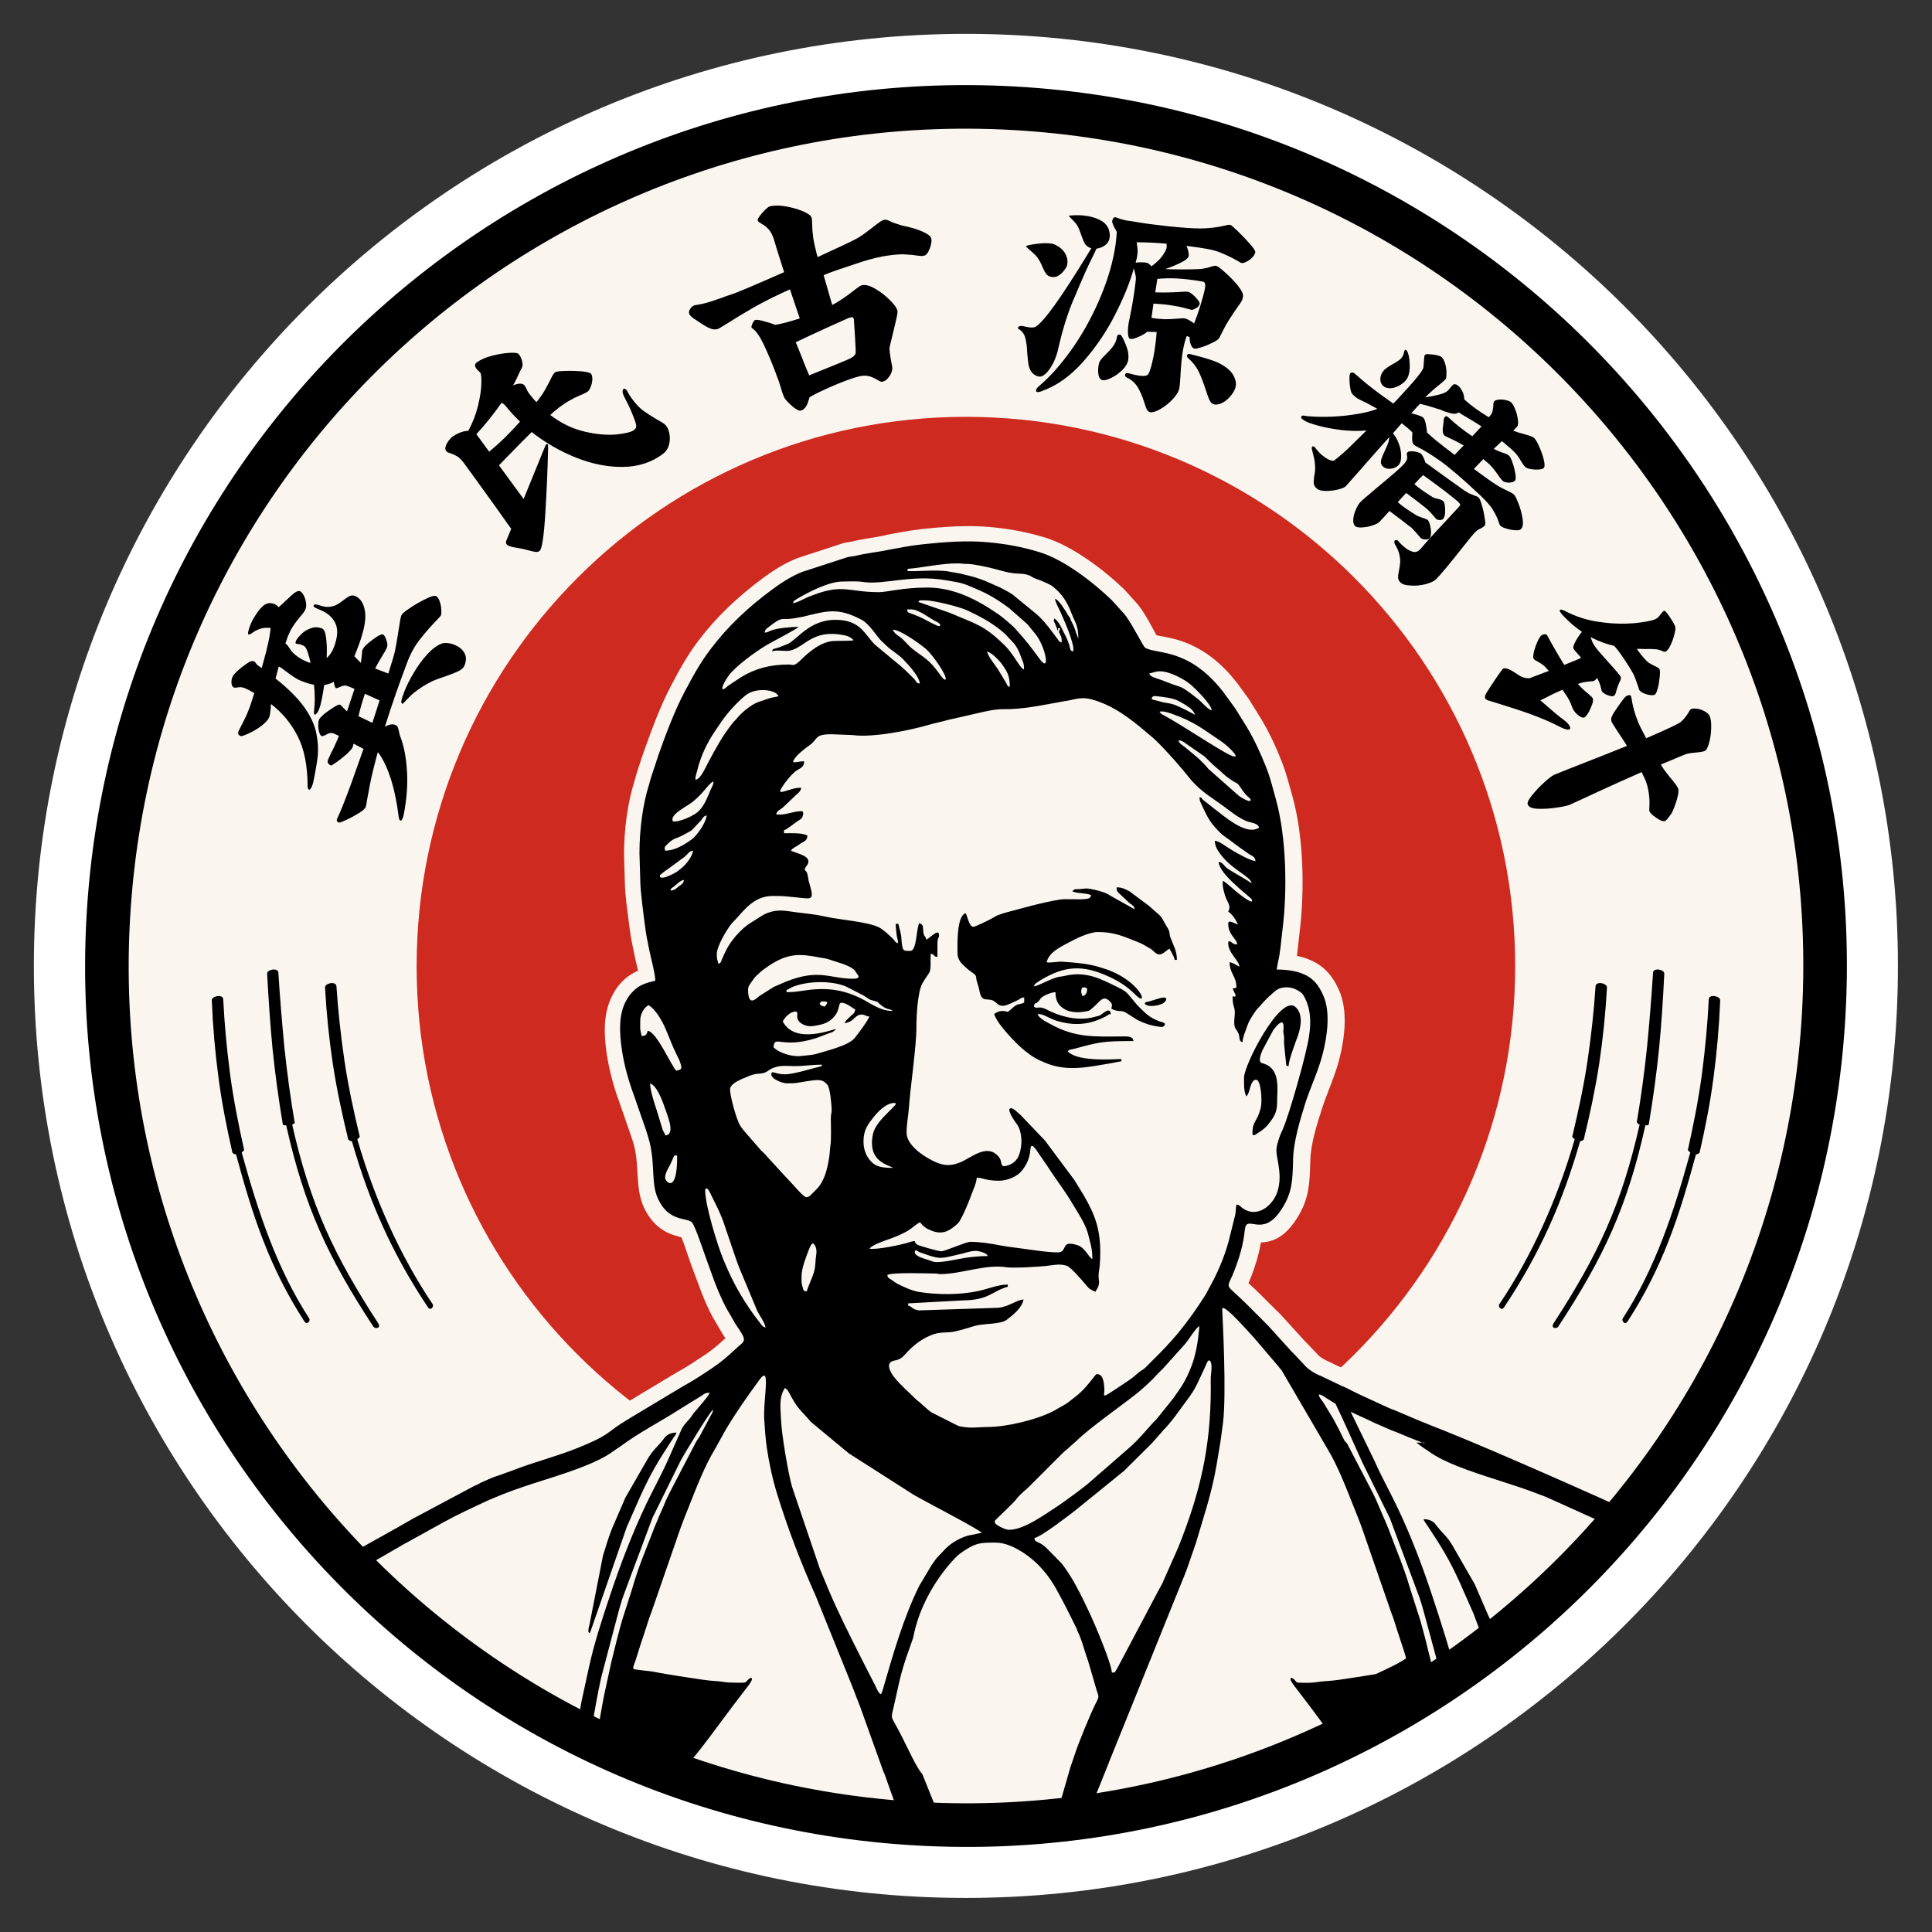 <?xml version="1.0" encoding="utf-8"?>
<!-- Generator: Adobe Illustrator 27.0.0, SVG Export Plug-In . SVG Version: 6.00 Build 0)  -->
<svg version="1.1" id="图层_1" xmlns="http://www.w3.org/2000/svg" xmlns:xlink="http://www.w3.org/1999/xlink" x="0px" y="0px"
	 viewBox="0 0 96.41 96.41" style="enable-background:new 0 0 96.41 96.41;" xml:space="preserve">
<rect x="0" y="0" width="96.41" height="96.41" fill="#333333" stroke="none"/>
<style type="text/css">
	.st0{fill-rule:evenodd;clip-rule:evenodd;fill:#FFFFFF;}
	.st1{fill-rule:evenodd;clip-rule:evenodd;fill:#FBF5F0;}
	.st2{fill-rule:evenodd;clip-rule:evenodd;}
	.st3{fill-rule:evenodd;clip-rule:evenodd;fill:#CE2A1F;}
</style>
<g>
	<path class="st0" d="M48.2,1.69c25.69,0,46.51,20.82,46.51,46.51c0,25.69-20.82,46.51-46.51,46.51
		c-25.69,0-46.51-20.82-46.51-46.51C1.69,22.52,22.52,1.69,48.2,1.69"/>
	<path class="st1" d="M48.2,4.86c23.94,0,43.34,19.41,43.34,43.34c0,23.94-19.41,43.34-43.34,43.34
		c-23.94,0-43.34-19.41-43.34-43.34C4.86,24.27,24.27,4.86,48.2,4.86"/>
	<path class="st2" d="M42.61,15.95c0-0.01,0-0.03-0.01-0.05c-0.01-0.04-0.04-0.06-0.07-0.07c-0.03-0.01-0.09,0.01-0.16,0.03
		c-0.1,0.04-0.48,0.21-1.14,0.51c-0.66,0.3-1.17,0.54-1.52,0.71l0.2,0.49c0.2,0.52,0.36,0.91,0.47,1.16
		c1.2-0.48,1.88-0.76,2.04-0.84c0.18-0.09,0.28-0.19,0.28-0.3c0-0.04,0-0.28-0.03-0.71C42.65,16.47,42.62,16.15,42.61,15.95
		 M45.08,11.27c0.35,0.07,0.67,0.16,0.94,0.28c0.27,0.12,0.42,0.23,0.45,0.34c0.02,0.07,0.02,0.17-0.01,0.3
		c-0.03,0.13-0.07,0.25-0.13,0.36c-0.06,0.11-0.12,0.18-0.19,0.2c-0.06,0.02-0.12,0.03-0.19,0.02c-0.06,0-0.16-0.01-0.28-0.03
		c-0.21-0.03-0.41-0.04-0.61-0.05c-0.2,0-0.47,0.02-0.8,0.07c-0.33,0.05-0.72,0.14-1.18,0.28c-0.1,0.03-0.28,0.09-0.54,0.18
		c-0.58,0.19-1.06,0.35-1.44,0.51l0.43,1.49c0.34-0.18,0.71-0.43,1.1-0.74c0.19-0.15,0.31-0.23,0.36-0.24
		c0.17-0.05,0.39,0,0.65,0.15c0.27,0.15,0.51,0.33,0.74,0.56c0.23,0.22,0.36,0.4,0.4,0.54c0.02,0.06,0,0.2-0.05,0.42
		c-0.05,0.22-0.12,0.51-0.21,0.89c-0.08,0.31-0.12,0.49-0.13,0.54c-0.01,0.1,0.02,0.35,0.09,0.74c0.03,0.15,0.05,0.25,0.05,0.29
		c0,0.06-0.02,0.13-0.05,0.23c-0.04,0.1-0.1,0.19-0.17,0.27c-0.07,0.09-0.15,0.14-0.24,0.17c-0.05,0.02-0.1,0.01-0.15-0.01
		c-0.05-0.02-0.11-0.05-0.18-0.1c-0.13-0.07-0.24-0.12-0.34-0.15c-0.1-0.03-0.22-0.04-0.36-0.03c-0.07,0.01-0.17,0.03-0.31,0.07
		c-0.31,0.09-0.71,0.24-1.2,0.45c-0.48,0.21-0.86,0.39-1.13,0.55l-0.07,0.22c-0.02,0.08-0.06,0.17-0.12,0.26
		c-0.06,0.09-0.14,0.16-0.25,0.19c-0.06,0.02-0.15-0.02-0.27-0.1c-0.12-0.08-0.24-0.19-0.36-0.31c-0.11-0.12-0.19-0.21-0.21-0.28
		c-0.02-0.04-0.04-0.11-0.08-0.21c-0.03-0.1-0.06-0.17-0.07-0.23c-0.08-0.27-0.14-0.44-0.17-0.51c-0.02-0.04-0.05-0.12-0.09-0.24
		c-0.2-0.53-0.4-1-0.6-1.42c-0.2-0.42-0.39-0.7-0.59-0.82c-0.02-0.02-0.03-0.05-0.01-0.12c0.02-0.06,0.04-0.12,0.08-0.18
		c0.04-0.06,0.06-0.09,0.08-0.1c0.06-0.02,0.19-0.01,0.38,0.04c0.19,0.05,0.4,0.11,0.64,0.2c0.24-0.04,0.53-0.11,0.86-0.21
		l0.36-0.11l-0.49-1.45c-0.69,0.31-1.28,0.6-1.77,0.88c-0.49,0.28-0.95,0.56-1.39,0.84c-0.24,0.15-0.38,0.23-0.42,0.25
		c-0.13,0.04-0.25,0.04-0.37-0.01c-0.12-0.04-0.28-0.13-0.48-0.26l-0.21-0.14c-0.13-0.08-0.23-0.15-0.28-0.2
		c-0.05-0.05-0.09-0.09-0.11-0.15c-0.02-0.06-0.01-0.12,0.02-0.18c0.03-0.06,0.07-0.12,0.12-0.16c0.05-0.05,0.1-0.07,0.14-0.08
		c0.24-0.03,0.49-0.09,0.76-0.17c0.1-0.03,0.21-0.07,0.33-0.11c0.12-0.04,0.21-0.08,0.27-0.09c0.05-0.02,0.1-0.04,0.17-0.07
		c0.07-0.02,0.15-0.05,0.24-0.08c0.28-0.08,1.17-0.46,2.69-1.13c-0.16-0.5-0.3-0.93-0.41-1.3l-0.06-0.2
		c-0.08-0.28-0.17-0.48-0.28-0.61c-0.11-0.12-0.23-0.23-0.37-0.3c-0.06-0.04-0.11-0.07-0.14-0.09c-0.03-0.02-0.05-0.05-0.06-0.09
		c-0.01-0.03,0.02-0.1,0.1-0.21c0.08-0.11,0.17-0.21,0.27-0.31c0.11-0.1,0.18-0.16,0.23-0.17c0.18-0.05,0.43-0.06,0.75-0.01
		c0.32,0.05,0.61,0.13,0.88,0.24c0.26,0.11,0.41,0.21,0.45,0.31c0.02,0.04,0.03,0.1,0.03,0.17c0,0.07,0.01,0.13,0.01,0.2
		c0,0.21,0.02,0.43,0.05,0.64c0.03,0.21,0.09,0.48,0.17,0.8c0.02,0.08,0.04,0.14,0.05,0.18c1-0.46,1.64-0.76,1.9-0.9
		c0.19-0.09,0.47-0.29,0.84-0.58c0.11-0.09,0.22-0.17,0.32-0.24c0.1-0.08,0.18-0.12,0.23-0.13c0.06-0.02,0.13-0.02,0.19,0
		c0.06,0.02,0.15,0.06,0.26,0.12C44.77,11.17,44.94,11.24,45.08,11.27z M24.49,22.47c0.47-0.38,0.95-0.86,1.46-1.43
		c-0.27-0.26-0.5-0.51-0.69-0.75c-0.05-0.07-0.13-0.14-0.23-0.19c-0.38,0.54-0.8,1.07-1.26,1.57l0.01,0.01
		c0.11,0.15,0.32,0.43,0.63,0.86C24.43,22.53,24.46,22.5,24.49,22.47z M31.36,19.63c0.06,0.11,0.14,0.22,0.23,0.34
		c0.17,0.22,0.34,0.4,0.52,0.53c0.18,0.13,0.4,0.27,0.65,0.42c0.13,0.07,0.23,0.13,0.31,0.18c0.08,0.05,0.14,0.1,0.18,0.16
		c0.08,0.1,0.13,0.24,0.16,0.42c0.03,0.18,0.02,0.36-0.03,0.53c-0.05,0.18-0.14,0.31-0.27,0.42c-0.57,0.44-1.25,0.66-2.02,0.67
		c-0.78,0.01-1.56-0.15-2.36-0.47c-0.8-0.32-1.53-0.75-2.2-1.27c-0.4,0.4-0.86,0.86-1.38,1.4l-0.25,0.26l0.81,1.11l0.42,0.57
		l0.53-1.3c0.37-0.91,0.56-1.36,0.56-1.37c0.01-0.02,0.02-0.04,0.03-0.05c0.02-0.02,0.05-0.02,0.07-0.01l0.02,0.01
		c0.01,0.01,0.01,0.04,0.01,0.08c0,0.04,0,0.07,0,0.09c-0.02,1.06-0.07,2.16-0.14,3.3c-0.07,1.14-0.17,1.75-0.28,1.84
		c-0.05,0.04-0.12,0.06-0.21,0.05c-0.09-0.01-0.22-0.04-0.4-0.09c-0.13-0.04-0.24-0.06-0.34-0.08l-0.17-0.03
		c-0.17-0.03-0.29-0.05-0.36-0.08c-0.08-0.02-0.13-0.05-0.17-0.1c-0.04-0.05-0.04-0.11-0.01-0.19l0.24-0.58l-0.81-1.14
		c-0.9-1.25-1.42-1.97-1.57-2.17c-0.12-0.15-0.22-0.25-0.32-0.31c-0.1-0.06-0.21-0.11-0.33-0.15c-0.06-0.02-0.11-0.04-0.14-0.05
		c-0.03-0.02-0.06-0.04-0.08-0.07c-0.04-0.06-0.05-0.13-0.02-0.23c0.03-0.09,0.08-0.19,0.15-0.28c0.07-0.09,0.13-0.16,0.19-0.2
		c0.1-0.07,0.22-0.14,0.37-0.2c0.15-0.06,0.29-0.09,0.42-0.09c0.23-0.43,0.39-0.85,0.49-1.28c0.1-0.43,0.16-0.79,0.16-1.09
		c0.01-0.3-0.01-0.49-0.06-0.54c-0.02-0.02-0.05-0.05-0.09-0.09c-0.04-0.04-0.08-0.07-0.1-0.11c-0.09-0.12-0.09-0.23,0.03-0.31
		c0.18-0.13,0.42-0.24,0.72-0.32c0.3-0.08,0.59-0.13,0.86-0.15c0.27-0.02,0.43,0,0.48,0.04c0.01,0.01,0.03,0.03,0.06,0.07
		c0.07,0.09,0.11,0.2,0.14,0.33c0.03,0.13,0.02,0.24-0.03,0.33c-0.06,0.1-0.11,0.21-0.16,0.32c-0.04,0.1-0.08,0.17-0.11,0.23
		c-0.03,0.08-0.09,0.18-0.16,0.3c0.3-0.12,0.49-0.11,0.58,0.01c0.03,0.04,0.05,0.08,0.08,0.14c0.04,0.1,0.09,0.19,0.16,0.28
		c0.12,0.16,0.24,0.3,0.35,0.41c0.07-0.09,0.17-0.22,0.28-0.38c0.1-0.14,0.22-0.36,0.38-0.67c0.01-0.03,0.04-0.08,0.08-0.16
		c0.04-0.08,0.07-0.15,0.11-0.19c0.03-0.04,0.06-0.08,0.08-0.09c0.05-0.04,0.21-0.06,0.5-0.07c0.28-0.01,0.56,0,0.83,0.02
		c0.27,0.03,0.43,0.07,0.47,0.13c0.04,0.06,0.06,0.15,0.06,0.27c-0.01,0.13-0.03,0.25-0.08,0.36c-0.04,0.12-0.09,0.2-0.14,0.24
		c-0.07,0.05-0.19,0.12-0.38,0.19c-0.21,0.09-0.39,0.18-0.54,0.27c-0.15,0.08-0.33,0.2-0.53,0.35c-0.05,0.04-0.15,0.12-0.29,0.24
		l-0.14,0.13c0.55,0.42,1.12,0.69,1.72,0.83c0.6,0.14,1.12,0.18,1.58,0.14c0.46-0.05,0.76-0.12,0.89-0.23
		c0.07-0.05,0.1-0.12,0.1-0.19c-0.01-0.07-0.02-0.14-0.05-0.22c-0.03-0.08-0.05-0.13-0.06-0.16c-0.11-0.3-0.24-0.6-0.41-0.92
		c-0.08-0.15-0.12-0.25-0.14-0.3c-0.02-0.05-0.02-0.1-0.02-0.15c0-0.05,0.02-0.08,0.04-0.1c0.05-0.04,0.11,0,0.19,0.1
		C31.3,19.52,31.32,19.56,31.36,19.63z M20.02,35.02c0.03-0.16,0.09-0.33,0.16-0.52c0.12-0.3,0.28-0.62,0.48-0.95
		c0.2-0.34,0.42-0.63,0.66-0.9c0.24-0.26,0.48-0.44,0.71-0.53c0.08-0.03,0.18-0.04,0.3-0.03c0.12,0.01,0.24,0.04,0.36,0.09
		c0.21,0.09,0.37,0.21,0.47,0.38c0.11,0.17,0.12,0.38,0.03,0.62c-0.04,0.12-0.13,0.22-0.29,0.3c-0.15,0.08-0.39,0.17-0.7,0.28
		c-0.34,0.11-0.6,0.21-0.76,0.3c-0.42,0.22-0.75,0.46-0.98,0.69c-0.23,0.24-0.36,0.36-0.37,0.38C20.05,35.1,20.02,35.06,20.02,35.02
		z M18.58,36.07c0.16-0.48,0.28-0.85,0.36-1.12l-0.18-0.08l-0.55-0.25c-0.13,0.38-0.24,0.76-0.32,1.12L18.58,36.07z M74.08,26.24
		c-0.05,0.05-0.11,0.09-0.19,0.13c-0.07,0.03-0.12,0.06-0.16,0.09c-0.04,0.03-0.09,0.07-0.15,0.13c-0.06,0.06-0.24,0.28-0.54,0.66
		c-0.64,0.81-1.09,1.36-1.37,1.65c-0.1,0.1-0.27,0.18-0.52,0.25c-0.25,0.06-0.5,0.09-0.75,0.07c-0.25-0.01-0.42-0.06-0.51-0.15
		c-0.08-0.07-0.11-0.15-0.12-0.23c-0.01-0.09,0.01-0.21,0.04-0.36c0.03-0.15,0.05-0.29,0.06-0.4c0.01-0.11,0-0.25-0.04-0.41
		c-0.03-0.16-0.11-0.32-0.21-0.49c-0.03-0.05-0.04-0.09-0.04-0.13c0-0.04,0.01-0.07,0.02-0.08c0.01-0.01,0.04-0.02,0.07-0.02
		c0.04,0,0.07,0.01,0.1,0.04c0.01,0.01,0.04,0.04,0.07,0.08c0.03,0.04,0.08,0.09,0.15,0.15c0.16,0.15,0.31,0.25,0.47,0.3
		c0.15,0.06,0.29,0.02,0.41-0.11c0.21-0.25,0.45-0.51,0.72-0.81c0.27-0.29,0.44-0.48,0.53-0.57c0.25-0.27,0.41-0.44,0.49-0.53
		l0.15-0.16c0.05-0.06,0.09-0.1,0.1-0.12c0.01-0.03,0.01-0.05-0.01-0.08c-0.02-0.03-0.06-0.07-0.12-0.13
		c-0.07-0.06-0.28-0.23-0.65-0.52c-0.37-0.28-0.73-0.54-1.06-0.78c-0.03,0.03-0.09,0.08-0.17,0.16l-0.27,0.29
		c0.26,0.23,0.58,0.44,0.93,0.66c0.06,0.03,0.13,0.05,0.22,0.07c0.01,0,0.04,0.01,0.08,0.02c0.04,0.01,0.08,0.02,0.12,0.04
		c0.04,0.02,0.07,0.04,0.1,0.07c0.03,0.03,0.06,0.1,0.07,0.22c0.02,0.12,0.02,0.24,0.01,0.37c-0.01,0.13-0.04,0.22-0.09,0.28
		c-0.04,0.04-0.09,0.06-0.18,0.06c-0.08,0-0.14-0.02-0.19-0.07c-0.03-0.03-0.06-0.07-0.11-0.13c-0.15-0.18-0.28-0.31-0.39-0.4
		c-0.23-0.19-0.56-0.44-0.98-0.75c-0.19,0.2-0.33,0.36-0.42,0.46c0.24,0.21,0.55,0.42,0.92,0.65c0.05,0.03,0.14,0.07,0.29,0.12
		c0.16,0.05,0.26,0.09,0.3,0.13c0.03,0.03,0.06,0.11,0.1,0.23c0.03,0.13,0.05,0.26,0.05,0.39c0,0.13-0.02,0.23-0.07,0.28
		c-0.03,0.04-0.1,0.06-0.2,0.06c-0.1,0-0.18-0.02-0.25-0.08c-0.03-0.03-0.07-0.08-0.12-0.14c-0.13-0.15-0.22-0.25-0.29-0.32
		c-0.05-0.05-0.09-0.09-0.12-0.1c-0.33-0.26-0.67-0.52-1.02-0.78c-0.16,0.17-0.32,0.35-0.49,0.53c-0.06,0.07-0.18,0.13-0.36,0.19
		c-0.17,0.06-0.35,0.09-0.52,0.1c-0.17,0.01-0.29-0.01-0.35-0.07c-0.07-0.07-0.1-0.18-0.09-0.33c0.01-0.15,0.05-0.31,0.12-0.47
		c0.07-0.16,0.14-0.29,0.22-0.38c0.07-0.08,0.38-0.34,0.91-0.79c0.68-0.56,1.1-0.93,1.26-1.1c0.09-0.1,0.15-0.19,0.17-0.25
		c0.01-0.07,0.02-0.13,0-0.2c-0.01-0.04-0.01-0.07-0.01-0.09c0-0.02,0.01-0.04,0.04-0.07c0.03-0.04,0.1-0.05,0.19-0.05
		c0.09,0,0.19,0.01,0.29,0.04c0.1,0.03,0.16,0.05,0.19,0.08c0.08,0.08,0.15,0.22,0.22,0.44c0.25,0.18,0.65,0.47,1.19,0.86l0.73,0.52
		c0.09,0.06,0.17,0.11,0.24,0.15c0.08,0.03,0.17,0.07,0.27,0.11c0.12,0.04,0.19,0.07,0.23,0.11c0.04,0.04,0.1,0.17,0.16,0.39
		c0.07,0.22,0.11,0.44,0.14,0.65C74.13,26.06,74.13,26.19,74.08,26.24z M71.21,21.58c0.14,0.14,0.29,0.26,0.43,0.38
		c0.23,0.19,0.55,0.44,0.95,0.74c0.18-0.2,0.34-0.35,0.45-0.47c-0.22-0.13-0.48-0.27-0.78-0.4c-0.03-0.02-0.06-0.03-0.1-0.05
		c-0.04-0.02-0.07-0.03-0.08-0.05c-0.04-0.04-0.07-0.1-0.08-0.18c-0.01-0.08-0.01-0.17,0.01-0.27c0.01-0.09,0.02-0.18,0.03-0.26
		c0-0.06,0.01-0.11,0.02-0.14c0.01-0.03,0.02-0.06,0.05-0.08c0.03-0.03,0.06-0.04,0.08-0.03c0.03,0.01,0.06,0.04,0.1,0.07
		c0.35,0.33,0.75,0.64,1.18,0.93c0.21-0.22,0.36-0.39,0.46-0.49c-0.13-0.09-0.27-0.18-0.41-0.26c-0.14-0.08-0.24-0.14-0.3-0.18
		c-0.23-0.13-0.37-0.22-0.42-0.26c-0.1,0.06-0.2,0.08-0.32,0.06c-0.12-0.02-0.26-0.07-0.45-0.13c-0.02-0.01-0.04-0.01-0.06-0.03
		c-0.02-0.01-0.04-0.02-0.07-0.03c-0.4-0.13-0.74-0.23-1.04-0.3c-0.06,0.06-0.2,0.21-0.43,0.47l0.17,0.05
		c0.09,0.02,0.17,0.05,0.25,0.08c0.08,0.03,0.13,0.05,0.17,0.09c0.05,0.04,0.09,0.15,0.13,0.31C71.18,21.3,71.2,21.45,71.21,21.58z
		 M68.91,18.74c0.03-0.1,0.08-0.18,0.15-0.26c0.05-0.06,0.12-0.11,0.21-0.17c0.08-0.05,0.17-0.11,0.25-0.15
		c0.08-0.04,0.16-0.09,0.23-0.14c0.08-0.05,0.14-0.1,0.18-0.15c0.03-0.04,0.06-0.08,0.08-0.12c0.02-0.05,0.04-0.1,0.05-0.17
		c0.02-0.05,0.03-0.09,0.04-0.11c0.01-0.02,0.02-0.02,0.05-0.01c0.06,0.02,0.1,0.11,0.14,0.26c0.04,0.15,0.05,0.32,0.06,0.52
		c0,0.2-0.02,0.37-0.07,0.51c-0.03,0.09-0.08,0.18-0.16,0.27c-0.13,0.13-0.28,0.23-0.47,0.3c-0.19,0.07-0.35,0.07-0.49,0.02
		c-0.06-0.02-0.12-0.06-0.16-0.1C68.88,19.1,68.85,18.94,68.91,18.74z M75.55,24.68c0.06,0.05,0.13,0.21,0.23,0.46
		c0.1,0.25,0.16,0.5,0.2,0.75c0.04,0.25,0.01,0.42-0.08,0.51c-0.04,0.05-0.14,0.07-0.28,0.06c-0.14-0.01-0.29-0.03-0.44-0.08
		c-0.15-0.04-0.25-0.09-0.31-0.15c-0.03-0.02-0.05-0.08-0.08-0.17c-0.06-0.2-0.16-0.4-0.28-0.6c-0.12-0.21-0.34-0.45-0.64-0.74
		c-0.87-0.82-1.54-1.39-2-1.72c-0.46-0.32-0.83-0.55-1.12-0.69c-0.09-0.05-0.15-0.08-0.17-0.1c-0.06-0.05-0.09-0.11-0.1-0.17
		c-0.01-0.06-0.01-0.15-0.01-0.27c0-0.04,0.01-0.09,0.01-0.17l0-0.02l-0.01-0.01c-0.12-0.13-0.3-0.28-0.52-0.45l-0.44,0.5
		c0.11,0.13,0.21,0.3,0.29,0.51c0.08,0.21,0.12,0.42,0.12,0.63c0,0.21-0.04,0.36-0.14,0.46c-0.06,0.06-0.13,0.1-0.23,0.14
		c-0.1,0.03-0.19,0.04-0.29,0.03c-0.1-0.01-0.18-0.05-0.25-0.11c-0.09-0.08-0.12-0.19-0.09-0.32c0.03-0.12,0.1-0.29,0.2-0.5
		c0.11-0.23,0.17-0.39,0.19-0.5c0.01-0.03,0.01-0.09,0.02-0.15c-0.3,0.33-0.79,0.88-1.47,1.66l-0.7,0.79
		c-0.06,0.06-0.19,0.12-0.4,0.17c-0.21,0.05-0.41,0.07-0.62,0.07c-0.2-0.01-0.35-0.04-0.43-0.12c-0.09-0.08-0.14-0.16-0.15-0.25
		c-0.01-0.08,0-0.2,0.02-0.36c0.04-0.18,0.05-0.33,0.05-0.44c-0.01-0.2-0.03-0.36-0.06-0.49c-0.03-0.12-0.06-0.25-0.09-0.36
		c-0.01-0.04-0.02-0.08-0.02-0.11c0-0.04,0.01-0.06,0.02-0.08c0.03-0.03,0.07-0.03,0.12,0.02c0.02,0.02,0.04,0.04,0.05,0.06
		c0.06,0.08,0.14,0.17,0.23,0.26c0.12,0.11,0.24,0.2,0.36,0.27c0.12,0.07,0.23,0.1,0.32,0.09c0.33-0.25,0.66-0.54,0.99-0.88
		c0.19-0.18,0.4-0.39,0.64-0.63c-0.39,0.04-0.81,0.03-1.25-0.02c-0.45-0.06-0.85-0.13-1.2-0.23c-0.35-0.1-0.57-0.18-0.66-0.25
		c-0.02-0.01-0.04-0.03-0.06-0.04c-0.02-0.01-0.04-0.03-0.06-0.05c-0.03-0.03-0.04-0.06-0.02-0.1c0.01-0.03,0.03-0.05,0.06-0.05
		c0.03,0,0.07,0,0.12,0.01c0.06,0.01,0.1,0.02,0.14,0.02c0.37,0.03,0.79,0.04,1.24,0.02c0.45-0.02,0.88-0.07,1.28-0.14
		c0.4-0.07,0.72-0.15,0.95-0.25c-0.38-0.21-0.62-0.34-0.72-0.38c-0.15-0.07-0.27-0.13-0.33-0.18c-0.07-0.05-0.13-0.11-0.2-0.18
		c-0.04-0.05-0.08-0.15-0.1-0.3c-0.03-0.16-0.04-0.31-0.04-0.47c0-0.15,0.01-0.24,0.05-0.27c0.06-0.05,0.13-0.04,0.21,0.02
		c0.28,0.25,0.59,0.51,0.94,0.78c0.35,0.27,0.68,0.5,0.99,0.72l0.21-0.22c0.83-0.89,1.26-1.41,1.29-1.58
		c0.01-0.11,0.02-0.23,0.03-0.35c0-0.02,0-0.06,0.01-0.11c0-0.05,0.01-0.08,0.01-0.11c0.01-0.03,0.02-0.05,0.03-0.06
		c0.03-0.03,0.07-0.04,0.11-0.04c0.16,0.01,0.31,0.02,0.45,0.05c0.14,0.03,0.23,0.06,0.28,0.11c0.08,0.09,0.14,0.21,0.18,0.37
		c0.04,0.16,0.06,0.31,0.05,0.46c0,0.15-0.02,0.24-0.05,0.27c-0.06,0.06-0.15,0.15-0.29,0.26c-0.26,0.2-0.5,0.42-0.72,0.64
		c0.27-0.04,0.51-0.09,0.7-0.14c0.19-0.05,0.33-0.11,0.41-0.18c0.02-0.02,0.04-0.04,0.07-0.07c0.02-0.02,0.05-0.06,0.09-0.11
		c0.05-0.06,0.09-0.11,0.13-0.14c0.03-0.02,0.07-0.02,0.12-0.01c0.05,0.01,0.1,0.05,0.15,0.09c0.08,0.07,0.14,0.17,0.2,0.29
		c0.05,0.12,0.08,0.24,0.08,0.37c0.29,0.27,0.69,0.57,1.22,0.89l0.05-0.05c0.08-0.09,0.12-0.17,0.14-0.25
		c0.02-0.08,0.03-0.17,0.04-0.28c0-0.06,0-0.11,0.01-0.14c0.01-0.03,0.02-0.06,0.04-0.08c0.04-0.04,0.12-0.07,0.24-0.08
		c0.12-0.01,0.23,0,0.35,0.03c0.12,0.03,0.2,0.06,0.25,0.11c0.07,0.07,0.14,0.19,0.21,0.37c0.07,0.18,0.11,0.35,0.13,0.52
		c0.02,0.17,0,0.28-0.05,0.33l-0.19,0.19c0.18,0.07,0.37,0.13,0.57,0.18c0.11,0.03,0.21,0.06,0.29,0.09
		c0.09,0.03,0.14,0.06,0.17,0.08c0.08,0.07,0.17,0.22,0.27,0.45c0.1,0.22,0.18,0.44,0.23,0.66c0.05,0.21,0.05,0.35-0.01,0.41
		c-0.04,0.04-0.12,0.06-0.25,0.07c-0.13,0.01-0.26,0-0.39-0.02c-0.13-0.02-0.22-0.06-0.27-0.1c-0.05-0.05-0.1-0.11-0.14-0.17
		c-0.04-0.07-0.07-0.11-0.08-0.13c-0.06-0.11-0.12-0.2-0.18-0.28c-0.06-0.08-0.14-0.17-0.25-0.27c-0.06-0.06-0.13-0.12-0.22-0.19
		c-0.08-0.07-0.14-0.12-0.18-0.16c-0.05-0.04-0.1-0.07-0.12-0.1l-0.41,0.39l0.14,0.07c0.07,0.03,0.18,0.08,0.33,0.13
		c0.07,0.02,0.13,0.04,0.17,0.06c0.04,0.02,0.08,0.04,0.12,0.08c0.06,0.05,0.12,0.17,0.18,0.36c0.07,0.19,0.11,0.37,0.14,0.55
		c0.03,0.18,0.02,0.29-0.02,0.33c-0.04,0.05-0.11,0.08-0.19,0.09c-0.08,0.02-0.17,0.02-0.25,0c-0.08-0.01-0.14-0.04-0.18-0.08
		c-0.04-0.04-0.12-0.13-0.22-0.28c-0.16-0.24-0.32-0.43-0.47-0.57l-0.27-0.23c-0.1,0.1-0.25,0.26-0.47,0.49
		c0.41,0.3,0.71,0.52,0.9,0.65c0.16,0.11,0.3,0.19,0.41,0.26c0.12,0.06,0.25,0.13,0.4,0.2C75.41,24.58,75.5,24.63,75.55,24.68z
		 M61.67,19.07c0.01,0.07,0.01,0.13,0,0.19c-0.03,0.15-0.1,0.3-0.22,0.45c-0.12,0.15-0.25,0.28-0.41,0.37
		c-0.16,0.09-0.31,0.13-0.45,0.1c-0.09-0.02-0.17-0.08-0.22-0.19c-0.06-0.11-0.12-0.29-0.2-0.53c-0.11-0.34-0.22-0.63-0.34-0.89
		c-0.12-0.25-0.29-0.48-0.52-0.68c-0.07-0.06-0.09-0.11-0.08-0.16c0.01-0.03,0.03-0.05,0.06-0.06c0.04-0.01,0.08-0.01,0.14,0.01
		l0.31,0.08c0.35,0.09,0.64,0.18,0.88,0.27c0.24,0.09,0.46,0.22,0.66,0.38C61.49,18.59,61.62,18.8,61.67,19.07z M55.96,16.75
		c0.09,0.14,0.17,0.32,0.26,0.56c0.09,0.24,0.11,0.45,0.08,0.65c-0.03,0.17-0.13,0.34-0.29,0.5c-0.16,0.16-0.34,0.29-0.54,0.39
		c-0.2,0.1-0.34,0.14-0.45,0.12c-0.1-0.02-0.17-0.1-0.2-0.25c-0.03-0.15-0.03-0.31,0-0.48c0.01-0.08,0.03-0.15,0.06-0.2
		c0.03-0.07,0.12-0.18,0.28-0.33c0.16-0.16,0.3-0.31,0.39-0.44c0.1-0.13,0.16-0.29,0.19-0.47c0.01-0.03,0.02-0.06,0.04-0.08
		c0.02-0.02,0.05-0.03,0.08-0.02C55.9,16.69,55.93,16.71,55.96,16.75z M60.01,14.05c-0.9-0.16-1.66-0.2-2.26-0.13l0,0.01l-0.1,0.66
		c0.34,0.01,0.74,0.01,1.21-0.02c0.2-0.02,0.34-0.02,0.42-0.01c0.06,0.01,0.14,0.06,0.24,0.14c0.09,0.08,0.18,0.17,0.25,0.26
		c0.07,0.09,0.1,0.16,0.1,0.19c-0.01,0.05-0.04,0.11-0.09,0.16c-0.05,0.05-0.12,0.09-0.19,0.12c-0.07,0.03-0.13,0.04-0.18,0.02
		c-0.21-0.06-0.43-0.12-0.65-0.16c-0.27-0.05-0.53-0.09-0.78-0.11c-0.24-0.02-0.38-0.03-0.42-0.03l-0.1,0.71
		c0.21,0.04,0.44,0.06,0.66,0.07c0.19,0,0.41-0.01,0.65-0.03c0.18-0.02,0.3-0.02,0.36-0.01c0.1,0.02,0.26,0.1,0.46,0.25
		c0.11-0.28,0.22-0.59,0.32-0.92c0.1-0.33,0.17-0.59,0.21-0.78c0.03-0.14,0.03-0.23,0.01-0.28C60.13,14.1,60.08,14.06,60.01,14.05z
		 M52.48,13.82c-0.12-0.02-0.21-0.07-0.27-0.15c-0.06-0.07-0.12-0.19-0.19-0.35c-0.08-0.2-0.17-0.36-0.26-0.48
		c-0.05-0.07-0.12-0.14-0.21-0.22c-0.08-0.07-0.13-0.12-0.15-0.13c-0.05-0.05-0.1-0.09-0.14-0.13c-0.04-0.04-0.06-0.07-0.06-0.08
		c0-0.01,0.09-0.04,0.25-0.07c0.16-0.03,0.35-0.05,0.55-0.07c0.2-0.01,0.37,0,0.5,0.02c0.06,0.01,0.11,0.03,0.15,0.05
		c0.25,0.12,0.42,0.28,0.52,0.47c0.1,0.19,0.12,0.38,0.08,0.55c-0.01,0.05-0.05,0.13-0.13,0.24c-0.08,0.11-0.17,0.2-0.28,0.27
		C52.73,13.82,52.61,13.84,52.48,13.82z M56.67,13.11c0.07-0.02,0.17-0.02,0.29-0.02c0.12,0,0.2,0.01,0.26,0.02
		c0.06,0.01,0.14,0.07,0.24,0.18l0.01-0.01c0.17-0.12,0.31-0.25,0.43-0.38c0.11-0.13,0.19-0.25,0.25-0.36
		c0.05-0.11,0.08-0.19,0.07-0.25c0-0.07-0.01-0.11-0.01-0.13c-0.56-0.05-1.06-0.07-1.49-0.07c0.03,0.16,0.05,0.32,0.05,0.47
		c0,0.08-0.02,0.19-0.04,0.32C56.7,12.98,56.68,13.05,56.67,13.11z M52.79,17.48c-0.05,0.2-0.12,0.41-0.23,0.63
		c-0.11,0.22-0.24,0.4-0.37,0.53c-0.14,0.13-0.27,0.18-0.4,0.14c-0.15-0.05-0.25-0.12-0.33-0.24c-0.07-0.11-0.12-0.24-0.14-0.37
		c-0.02-0.14-0.04-0.32-0.06-0.56c-0.01-0.32-0.05-0.57-0.1-0.76c-0.05-0.19-0.17-0.34-0.34-0.44c-0.02-0.01-0.03-0.03-0.02-0.06
		c0-0.03,0.03-0.05,0.07-0.07c0.04-0.02,0.1-0.02,0.16-0.01c0.04,0.01,0.07,0.01,0.09,0.02c0.06,0.02,0.16,0.03,0.28,0.05
		c0.13,0.01,0.22,0,0.29-0.04c0.42-0.27,1.28-1.47,2.59-3.62l0.14-0.23l0.04-0.06l-0.01,0c-0.14-0.05-0.24-0.12-0.3-0.21
		c-0.06-0.09-0.12-0.24-0.19-0.44c-0.06-0.16-0.1-0.29-0.14-0.37c-0.05-0.11-0.14-0.24-0.28-0.38c-0.14-0.14-0.21-0.21-0.2-0.22
		c0-0.01,0.01-0.01,0.02-0.01c0.01,0,0.02,0,0.03,0c0.12-0.02,0.26-0.02,0.43-0.02c0.17,0,0.33,0.02,0.5,0.05
		c0.26,0.05,0.48,0.13,0.66,0.24c0.18,0.11,0.3,0.26,0.36,0.45c0.04,0.15,0.05,0.28,0.03,0.4c-0.03,0.16-0.11,0.28-0.24,0.37
		c-0.13,0.09-0.27,0.14-0.42,0.16l0,0.01c0,0.01-0.01,0.04-0.03,0.07c-0.02,0.03-0.03,0.06-0.04,0.08l-0.06,0.13
		c-0.28,0.55-0.58,1.22-0.91,2.02C53.31,15.51,53.02,16.44,52.79,17.48z M59.22,16.77c-0.07,0.18-0.13,0.4-0.18,0.66
		c-0.06,0.31-0.1,0.73-0.13,1.26c0,0.05-0.01,0.15-0.02,0.31c-0.01,0.16-0.02,0.28-0.04,0.37c-0.03,0.17-0.14,0.35-0.33,0.55
		c-0.18,0.2-0.39,0.36-0.61,0.49c-0.22,0.13-0.4,0.18-0.52,0.16c-0.06-0.01-0.11-0.06-0.16-0.13c-0.04-0.08-0.08-0.2-0.13-0.36
		c-0.09-0.29-0.2-0.54-0.32-0.75c-0.12-0.2-0.3-0.37-0.55-0.49c-0.03-0.01-0.06-0.04-0.07-0.06c-0.02-0.03-0.02-0.06-0.02-0.08
		c0.01-0.03,0.02-0.05,0.05-0.07c0.03-0.01,0.06-0.02,0.1-0.01c0.03,0.01,0.1,0.02,0.2,0.05c0.1,0.03,0.19,0.05,0.27,0.06
		c0.31,0.06,0.49,0.03,0.55-0.07c0.08-0.14,0.16-0.43,0.25-0.86c0.08-0.43,0.13-0.84,0.16-1.23c-0.13-0.01-0.29-0.01-0.48-0.01
		c-0.11,0.1-0.26,0.18-0.45,0.26c-0.18,0.08-0.31,0.11-0.39,0.09c-0.06-0.01-0.1-0.1-0.11-0.26c-0.01-0.16,0-0.33,0.03-0.52
		l0.14-0.7c0.1-0.53,0.17-1.02,0.22-1.47c0.01-0.08,0-0.16-0.02-0.25c-0.02-0.09-0.05-0.19-0.08-0.32c-0.19,0.69-0.5,1.46-0.93,2.3
		c-0.42,0.84-0.95,1.62-1.58,2.34c-0.63,0.72-1.33,1.22-2.09,1.49c-0.09,0.04-0.16,0.05-0.22,0.04c-0.05-0.01-0.07-0.04-0.06-0.09
		c0.01-0.06,0.07-0.14,0.18-0.23c0.53-0.45,1.06-1.05,1.58-1.78c0.52-0.73,0.97-1.53,1.35-2.39c0.38-0.86,0.65-1.7,0.8-2.51
		c0.07-0.36,0.1-0.69,0.12-0.99c-0.17-0.29-0.24-0.46-0.23-0.53c0.01-0.08,0.04-0.14,0.07-0.17c0.04-0.03,0.08-0.04,0.12-0.02
		c0.15,0.06,0.32,0.11,0.5,0.15c0.07,0.01,0.19,0.03,0.35,0.05l0.24,0.04c0.32,0.06,0.82,0.12,1.51,0.2
		c0.68,0.07,1.22,0.11,1.6,0.11c0.42,0,0.83-0.05,1.22-0.14c0.14-0.04,0.23-0.05,0.28-0.04c0.04,0,0.16,0.11,0.38,0.32
		c0.22,0.21,0.42,0.42,0.61,0.64c0.19,0.21,0.27,0.35,0.26,0.41c-0.02,0.09-0.07,0.18-0.15,0.26c-0.09,0.09-0.18,0.16-0.29,0.21
		c-0.11,0.06-0.19,0.08-0.26,0.06c-0.02,0-0.06-0.02-0.11-0.06c-0.24-0.14-0.49-0.27-0.75-0.38c-0.26-0.12-0.54-0.21-0.85-0.26
		c-0.27-0.05-0.61-0.1-1.03-0.15c0.05,0.09,0.08,0.18,0.1,0.28c0.02,0.1,0.03,0.18,0.01,0.25c-0.03,0.15-0.42,0.36-1.16,0.63
		c0.62,0.02,1.17,0.02,1.65,0c0.21-0.01,0.42-0.05,0.63-0.12c0.05-0.02,0.09-0.03,0.14-0.04c0.05-0.01,0.09-0.01,0.13,0
		c0.06,0.01,0.21,0.12,0.44,0.33c0.23,0.2,0.44,0.42,0.63,0.65c0.18,0.23,0.27,0.4,0.26,0.52c-0.01,0.09-0.03,0.18-0.07,0.25
		c-0.04,0.08-0.12,0.19-0.23,0.34c-0.15,0.22-0.3,0.44-0.43,0.65c-0.13,0.21-0.28,0.49-0.45,0.84c-0.03,0.07-0.14,0.15-0.32,0.24
		c-0.18,0.09-0.36,0.17-0.55,0.23c-0.19,0.06-0.31,0.09-0.37,0.08c-0.07-0.01-0.14-0.08-0.18-0.19c-0.05-0.12-0.07-0.25-0.07-0.39
		C59.35,16.81,59.29,16.79,59.22,16.77z M83.09,40.97c-0.06,0.02-0.15,0.01-0.26-0.05c-0.11-0.06-0.22-0.13-0.33-0.22
		c-0.11-0.09-0.17-0.17-0.2-0.24c0-0.01,0-0.1,0.01-0.27c0.01-0.17,0-0.37-0.03-0.59c-0.03-0.22-0.08-0.44-0.16-0.64
		c-0.04-0.09-0.1-0.23-0.2-0.43c-0.74,0.33-1.47,0.65-2.18,0.98c-0.71,0.33-1.14,0.53-1.28,0.59l-0.13,0.06
		c-0.09,0.04-0.31,0.09-0.64,0.14c-0.34,0.05-0.65,0.07-0.94,0.06c-0.29-0.01-0.46-0.08-0.51-0.21c-0.04-0.09,0.03-0.24,0.2-0.45
		c0.17-0.21,0.37-0.43,0.6-0.64c0.23-0.21,0.4-0.34,0.5-0.39l0.77-0.31c1.21-0.47,2.17-0.85,2.88-1.14
		c-0.15-0.23-0.33-0.52-0.56-0.86c-0.04-0.07-0.09-0.14-0.12-0.19c-0.04-0.06-0.07-0.11-0.09-0.15c-0.03-0.08-0.03-0.18,0.02-0.28
		c0.04-0.1,0.13-0.24,0.25-0.41c0.02-0.03,0.05-0.07,0.09-0.13c0.11-0.16,0.19-0.27,0.26-0.35c0.06-0.08,0.12-0.12,0.17-0.14
		c0.09-0.04,0.15-0.03,0.18,0.03c0,0.01,0.01,0.04,0.02,0.07c0.06,0.42,0.17,0.82,0.33,1.21c0.06,0.16,0.2,0.43,0.41,0.82
		c1.02-0.44,1.59-0.71,1.72-0.81c0.1-0.09,0.18-0.17,0.23-0.24c0.05-0.07,0.11-0.15,0.17-0.25c0.02-0.03,0.04-0.07,0.05-0.09
		c0.02-0.03,0.04-0.05,0.06-0.06c0.08-0.04,0.19-0.04,0.33-0.02c0.14,0.02,0.26,0.07,0.38,0.14c0.12,0.07,0.19,0.14,0.23,0.23
		c0.06,0.15,0.08,0.35,0.07,0.62c-0.01,0.26-0.04,0.51-0.11,0.73c-0.06,0.22-0.13,0.35-0.2,0.38c-0.09,0.04-0.26,0.07-0.52,0.09
		c-0.02,0-0.08,0.01-0.18,0.02c-0.11,0.01-0.18,0.03-0.24,0.05l-0.3,0.12c-0.17,0.07-0.49,0.21-0.96,0.4l0.11,0.18
		c0.06,0.09,0.13,0.19,0.22,0.3c0.09,0.11,0.14,0.18,0.16,0.2c0.21,0.25,0.33,0.42,0.37,0.51c0.04,0.1,0.02,0.27-0.05,0.52
		c-0.07,0.25-0.16,0.49-0.27,0.72C83.25,40.81,83.16,40.94,83.09,40.97z M78.03,35.92c0.17,0.12,0.27,0.24,0.31,0.34
		c0.03,0.07,0.02,0.12-0.03,0.14c-0.08,0.03-0.24-0.01-0.47-0.13c-0.46-0.24-0.96-0.45-1.48-0.64c-0.53-0.19-1.1-0.37-1.71-0.56
		c-0.28-0.08-0.44-0.13-0.46-0.15c-0.04-0.02-0.07-0.05-0.08-0.08c-0.02-0.04-0.01-0.09,0.01-0.15c0.02-0.06,0.07-0.13,0.13-0.23
		c0.06-0.09,0.18-0.28,0.36-0.55c0.18-0.27,0.31-0.44,0.37-0.52c0.02-0.02,0.04-0.03,0.05-0.03c0.12-0.05,0.37,0.06,0.74,0.32
		c0.15,0.11,0.33,0.17,0.54,0.17l0.98-0.37c-0.11-0.12-0.18-0.2-0.21-0.23c-0.09-0.08-0.21-0.16-0.35-0.24
		c-0.05-0.03-0.09-0.05-0.13-0.07c-0.03-0.02-0.06-0.05-0.08-0.09c-0.02-0.05-0.01-0.17,0.03-0.35c0.05-0.18,0.11-0.35,0.19-0.52
		c0.08-0.17,0.15-0.26,0.2-0.29c0.05-0.02,0.1-0.04,0.16-0.04c0.05,0,0.09,0.02,0.12,0.08c0.27,0.5,0.55,0.99,0.84,1.45l0.64-0.26
		c0.06-0.02,0.13-0.06,0.2-0.1c-0.24-0.26-0.37-0.42-0.39-0.47c-0.02-0.05,0.02-0.18,0.12-0.36c0.1-0.18,0.21-0.34,0.31-0.46
		c-0.32-0.22-0.64-0.49-0.95-0.82c-0.07-0.07-0.12-0.14-0.15-0.2c-0.02-0.04-0.01-0.07,0.02-0.08c0.02-0.01,0.05-0.01,0.09,0
		c0.04,0.01,0.08,0.03,0.13,0.05c0.55,0.29,1.14,0.48,1.76,0.56c0.63,0.09,1.19,0.1,1.69,0.06c0.5-0.05,0.86-0.11,1.07-0.2
		c0.06-0.03,0.11-0.06,0.15-0.1c0.03-0.04,0.08-0.09,0.13-0.16c0.07-0.09,0.12-0.15,0.16-0.16c0.04-0.02,0.13,0.08,0.28,0.3
		c0.14,0.22,0.23,0.37,0.27,0.46c0.03,0.07,0.02,0.21-0.03,0.4c-0.05,0.19-0.11,0.38-0.2,0.56c-0.08,0.18-0.17,0.28-0.25,0.32
		c-0.02,0.01-0.04,0.01-0.08,0c-0.03-0.01-0.07-0.02-0.1-0.04c-0.01-0.01-0.05-0.02-0.11-0.04c-0.06-0.02-0.13-0.04-0.21-0.04
		c-0.14-0.01-0.3-0.02-0.46-0.01c-0.27-0.01-0.42-0.01-0.47-0.01c0.16,0.23,0.31,0.42,0.44,0.55c0.07,0.08,0.14,0.14,0.22,0.18
		c0.07,0.04,0.15,0.09,0.25,0.13c0.08,0.04,0.14,0.07,0.16,0.09c0.03,0.02,0.05,0.05,0.07,0.08c0.02,0.06,0.02,0.19,0,0.39
		c-0.02,0.2-0.05,0.39-0.1,0.57c-0.05,0.18-0.1,0.28-0.15,0.3c-0.06,0.03-0.15,0.03-0.26,0.01c-0.12-0.02-0.22-0.05-0.32-0.1
		c-0.1-0.05-0.16-0.1-0.19-0.15c-0.01-0.02-0.03-0.08-0.05-0.16c-0.09-0.25-0.14-0.4-0.16-0.45c-0.04-0.09-0.07-0.16-0.09-0.2
		c-0.08-0.15-0.22-0.38-0.42-0.68c-0.2-0.3-0.37-0.54-0.53-0.71c-0.41-0.09-0.8-0.24-1.18-0.44l0.09,0.24
		c0.03,0.09,0.12,0.23,0.27,0.41c0.15,0.18,0.35,0.4,0.59,0.67c0.35,0.38,0.53,0.61,0.56,0.67c0.01,0.03,0.01,0.07,0,0.11
		c-0.01,0.04-0.03,0.09-0.07,0.16l-0.07,0.17l-0.06,0.18c-0.03,0.1-0.05,0.18-0.07,0.23c-0.02,0.05-0.05,0.08-0.08,0.1
		c-0.07,0.03-0.17,0.01-0.31-0.04c-0.14-0.06-0.23-0.12-0.27-0.17c-0.02-0.03-0.04-0.08-0.05-0.15c-0.03-0.12-0.05-0.21-0.08-0.28
		c-0.04-0.11-0.09-0.19-0.13-0.26c-0.05,0.08-0.09,0.12-0.14,0.14C79.54,33.99,79.47,34,79.38,34c-0.01,0-0.07,0.01-0.18,0.02
		c-0.11,0.01-0.26,0.04-0.46,0.11c0.14,0.16,0.26,0.27,0.36,0.36c0.1,0.08,0.16,0.13,0.18,0.15c0.04,0.04,0.08,0.07,0.12,0.11
		c0.04,0.03,0.06,0.07,0.08,0.1c0.03,0.06,0.02,0.16-0.03,0.3c-0.05,0.14-0.11,0.28-0.19,0.42c-0.08,0.13-0.15,0.21-0.2,0.23
		c-0.08,0.03-0.17,0-0.29-0.1c-0.12-0.09-0.21-0.19-0.26-0.29l-0.04-0.08l-0.09-0.23c-0.05-0.11-0.1-0.22-0.18-0.34
		c-0.02-0.03-0.09-0.14-0.23-0.34c-0.33,0.14-0.7,0.32-1.1,0.53C77.42,35.43,77.8,35.76,78.03,35.92z M21.75,29.74
		c0.07,0.03,0.13,0.11,0.18,0.24c0.05,0.13,0.08,0.27,0.09,0.42c0.01,0.15,0.01,0.25-0.02,0.31c-0.01,0.03-0.08,0.1-0.2,0.23
		c-0.3,0.31-0.58,0.63-0.84,0.96c-0.26,0.33-0.47,0.71-0.63,1.13c-0.4,1.06-0.78,2.13-1.12,3.23c0.21-0.11,0.38-0.14,0.5-0.09
		c0.07,0.03,0.11,0.06,0.13,0.1c0.02,0.04,0.04,0.1,0.06,0.19c0.03,0.15,0.06,0.27,0.1,0.36c0.17,0.46,0.27,1.01,0.31,1.67
		c0.04,0.66-0.01,1.37-0.16,2.14c-0.01,0.07-0.03,0.14-0.06,0.21c-0.04,0.09-0.07,0.12-0.11,0.11c-0.04-0.02-0.08-0.09-0.09-0.23
		c-0.17-1.36-0.49-2.38-0.94-3.06c-0.04-0.06-0.07-0.1-0.1-0.12c-0.19,0.7-0.32,1.25-0.4,1.66c-0.07,0.41-0.12,0.65-0.13,0.7
		c-0.03,0.2-0.05,0.32-0.07,0.37c-0.03,0.08-0.15,0.19-0.35,0.31c-0.2,0.12-0.41,0.24-0.63,0.34c-0.22,0.1-0.34,0.14-0.36,0.13
		c-0.04-0.02-0.07-0.04-0.09-0.07c-0.02-0.03-0.02-0.07,0-0.12c0.07-0.15,0.17-0.36,0.27-0.62c0.27-0.66,0.61-1.62,1.05-2.87
		l-0.5-0.26c-0.02,0.1-0.03,0.16-0.05,0.19c-0.03,0.07-0.13,0.18-0.29,0.33c-0.17,0.15-0.33,0.28-0.5,0.4
		c-0.17,0.12-0.27,0.18-0.29,0.17c-0.05-0.02-0.1-0.06-0.13-0.11c-0.04-0.05-0.04-0.11-0.01-0.18c0.03-0.07,0.08-0.18,0.15-0.33
		c0.08-0.14,0.19-0.38,0.33-0.7l0.06-0.16l-0.26-0.12c-0.06-0.02-0.12-0.03-0.18-0.02c-0.06,0.01-0.13,0.04-0.21,0.09
		c-0.1,0.05-0.16,0.07-0.21,0.06c-0.05-0.02-0.09-0.08-0.12-0.19c-0.03-0.1-0.05-0.22-0.05-0.34c0-0.12,0.01-0.22,0.04-0.29
		c0.03-0.07,0.12-0.16,0.27-0.29c0.15-0.12,0.31-0.23,0.47-0.33c0.16-0.1,0.26-0.14,0.29-0.13c0.04,0.02,0.11,0.07,0.19,0.17
		c0.09,0.09,0.15,0.15,0.18,0.16c0.18-0.53,0.3-0.9,0.37-1.11c-0.11-0.05-0.22-0.1-0.34-0.14c-0.07-0.03-0.14-0.04-0.21-0.02
		c-0.07,0.01-0.14,0.04-0.22,0.08c-0.08,0.03-0.13,0.05-0.15,0.04c-0.05-0.02-0.09-0.13-0.11-0.32c-0.15,0.09-0.31,0.14-0.48,0.16
		c-0.09,0.6-0.17,1.01-0.27,1.24c-0.03,0.07-0.06,0.13-0.11,0.18c-0.04,0.05-0.07,0.07-0.1,0.06c-0.03-0.01-0.04-0.07-0.03-0.18
		c0.05-0.39,0.05-0.83,0-1.31c-0.18-0.03-0.38-0.09-0.61-0.18c-0.14-0.05-0.26-0.12-0.37-0.19c-0.11-0.07-0.24-0.16-0.38-0.27
		c-0.02-0.01-0.07-0.05-0.16-0.12c-0.09-0.07-0.17-0.12-0.24-0.15l-0.16,0.6c0.62,0.49,1.09,0.96,1.42,1.41
		c0.3,0.42,0.5,0.83,0.6,1.25c0.09,0.41,0.12,0.8,0.09,1.17c-0.04,0.37-0.12,0.82-0.23,1.35c-0.02,0.08-0.04,0.14-0.06,0.19
		c-0.03,0.07-0.05,0.11-0.08,0.14c-0.03,0.03-0.05,0.04-0.08,0.03c-0.02-0.01-0.03-0.02-0.04-0.05c-0.01-0.03-0.02-0.06-0.02-0.1
		c0-1.04-0.17-1.88-0.5-2.52c-0.33-0.65-0.78-1.18-1.33-1.6l-0.01,0.19c-0.01,0.1-0.02,0.19-0.03,0.27
		c-0.01,0.08-0.03,0.16-0.05,0.21c-0.05,0.12-0.18,0.26-0.38,0.42c-0.2,0.15-0.42,0.28-0.64,0.38c-0.22,0.1-0.35,0.15-0.4,0.13
		c-0.13-0.05-0.16-0.15-0.09-0.28c0.21-0.4,0.37-0.72,0.46-0.95c0.06-0.15,0.12-0.31,0.17-0.48l0.14-0.43
		c-0.05-0.03-0.15-0.09-0.3-0.17c-0.08-0.04-0.13-0.06-0.15-0.07c-0.09-0.04-0.17-0.05-0.23-0.06c-0.07,0-0.13,0.01-0.19,0.02
		c-0.07,0.01-0.12,0.01-0.15,0c-0.07-0.03-0.11-0.11-0.12-0.23c-0.01-0.13,0.02-0.24,0.07-0.34c0.03-0.06,0.11-0.15,0.24-0.27
		c0.13-0.12,0.27-0.23,0.42-0.33c0.14-0.1,0.24-0.15,0.29-0.15c0.05,0,0.09,0,0.12,0.02c0.02,0.01,0.05,0.04,0.09,0.1
		c0.04,0.06,0.1,0.11,0.18,0.16l0.1,0.07l0.05-0.19c0.24-0.83,0.37-1.44,0.39-1.82c-0.1,0-0.2,0-0.29,0
		c-0.09,0.01-0.19,0.03-0.29,0.07c-0.07,0.03-0.15,0.06-0.21,0.1c-0.06,0.04-0.1,0.06-0.12,0.08c-0.05,0.04-0.09,0.06-0.12,0.07
		c-0.03,0.01-0.05,0.02-0.07,0.01c-0.03-0.02-0.03-0.07-0.01-0.15c0.02-0.09,0.05-0.19,0.1-0.32c0.06-0.15,0.13-0.29,0.21-0.41
		c0.13-0.21,0.24-0.36,0.35-0.47c0.1-0.11,0.2-0.17,0.31-0.2c0.1-0.03,0.22-0.01,0.35,0.04c0.07,0.03,0.13,0.08,0.2,0.15l0.14-0.13
		c0.05-0.04,0.1-0.09,0.14-0.13c0.04-0.04,0.08-0.08,0.12-0.11c0.17-0.17,0.31-0.29,0.41-0.36c0.1-0.07,0.19-0.09,0.25-0.07
		c0.06,0.03,0.12,0.09,0.18,0.2c0.06,0.11,0.1,0.23,0.12,0.37c0.02,0.13,0.01,0.25-0.03,0.34c-0.03,0.08-0.11,0.19-0.24,0.34
		c-0.14,0.17-0.26,0.32-0.35,0.46c-0.1,0.14-0.19,0.32-0.28,0.53c-0.02,0.06-0.06,0.16-0.1,0.29l-0.03,0.09l0.01,0
		c0.03,0.01,0.06,0.04,0.09,0.08c0.04,0.04,0.07,0.09,0.1,0.14c0.07,0.1,0.11,0.16,0.13,0.18c0.13,0.14,0.26,0.24,0.39,0.32
		c0.12,0.08,0.26,0.14,0.4,0.2c0.04,0.02,0.09,0.03,0.14,0.03c-0.05-0.21-0.1-0.39-0.15-0.54c-0.05-0.15-0.1-0.23-0.15-0.27
		c-0.03-0.03-0.08-0.05-0.15-0.08c-0.05-0.02-0.1-0.04-0.16-0.04c-0.06-0.01-0.1-0.01-0.12-0.02c-0.03-0.01-0.03-0.06,0-0.14
		c0.04-0.1,0.14-0.21,0.27-0.34c0.13-0.13,0.29-0.23,0.48-0.29c0.18-0.07,0.36-0.06,0.55,0.01c0.1,0.04,0.17,0.2,0.2,0.46
		c0.04,0.27,0.05,0.61,0.03,1.02c0.15-0.13,0.27-0.31,0.35-0.51c0.2-0.51,0.23-0.91,0.09-1.22c-0.14-0.3-0.39-0.52-0.75-0.67
		c-0.15-0.06-0.25-0.11-0.29-0.13c-0.04-0.03-0.06-0.06-0.05-0.09c0.02-0.04,0.05-0.06,0.09-0.06c0.05,0,0.13,0.02,0.25,0.06
		c0.17,0.06,0.33,0.08,0.47,0.06c0.14-0.02,0.26-0.05,0.35-0.11c0.1-0.05,0.21-0.13,0.33-0.22c0.13-0.1,0.23-0.17,0.32-0.21
		c0.08-0.03,0.17-0.04,0.26,0c0.27,0.11,0.44,0.38,0.5,0.81c0.06,0.43-0.09,1.1-0.46,2.01c-0.03,0.09-0.06,0.15-0.08,0.19
		c0.03,0.02,0.08,0.07,0.15,0.15c0.09,0.09,0.15,0.15,0.18,0.18c0.02-0.12,0.03-0.27,0.05-0.44c0-0.02,0.01-0.05,0.01-0.11
		c0-0.06,0.02-0.1,0.04-0.14c0.03-0.07,0.11-0.16,0.26-0.29c0.14-0.12,0.29-0.23,0.44-0.33c0.15-0.09,0.25-0.13,0.3-0.11
		c0.04,0.02,0.08,0.06,0.12,0.15c0.04,0.08,0.07,0.17,0.09,0.27c0.02,0.1,0.01,0.18-0.02,0.25c-0.04,0.1-0.11,0.22-0.2,0.36
		c-0.16,0.26-0.28,0.48-0.38,0.67l0.66,0.25c0.19-0.61,0.31-1,0.34-1.17c0.05-0.26,0.11-0.59,0.17-0.99c0.06-0.4,0.1-0.65,0.14-0.74
		c0.03-0.08,0.17-0.2,0.43-0.37c0.25-0.17,0.51-0.32,0.78-0.45C21.5,29.76,21.67,29.71,21.75,29.74z"/>
	<path class="st3" d="M48.2,20.8c15.14,0,27.41,12.27,27.41,27.41c0,15.14-12.27,27.41-27.41,27.41
		c-15.14,0-27.41-12.27-27.41-27.41C20.8,33.07,33.07,20.8,48.2,20.8"/>
	<path class="st1" d="M34.39,89.27L34,89.7l-0.54-0.24c-1.13-0.5-2.23-1.05-3.29-1.66l0,0.02l-0.91-0.56l-0.32-0.19l0,0
		c-0.18-0.11-0.35-0.22-0.53-0.34l-0.45-0.29l0.11-0.66c0.01-0.05,0.01-0.1,0.02-0.15c-2.22-1.56-4.73-2.8-6.64-4.71
		c-0.67-0.67-1.6-1.04-2.23-1.78l-0.47,0.27l-0.44-0.58c-0.19-0.25-0.38-0.5-0.56-0.76l-0.54-1.33l1.44-0.76
		c0.53-0.3,1.09-0.57,1.62-0.87l0.01-0.01l3.05-1.62l0.02-0.01c0.04-0.02,0.1-0.04,0.14-0.06c0.13-0.07,0.26-0.14,0.4-0.2
		c0.11-0.05,0.23-0.1,0.34-0.15c0.24-0.1,0.49-0.17,0.73-0.26c0.12-0.05,0.25-0.08,0.37-0.13c1.07-0.42,2.2-0.7,3.27-1.13
		c0.44-0.18,0.94-0.37,1.33-0.66c0.35-0.25,0.67-0.48,1.04-0.71l2.76-1.66l0.02-0.01c0.5-0.27,0.97-0.59,1.44-0.9
		c0.34-0.23,0.67-0.5,0.96-0.78c0.02-0.02,0.03-0.03,0.05-0.04c-0.05-0.07-0.09-0.13-0.13-0.2l-0.01-0.01l-0.45-0.77l-0.01-0.01
		c-0.32-0.58-0.57-1.21-0.79-1.82l-0.21-0.56c-0.13-0.33-0.24-0.68-0.36-1.02c-0.06-0.17-0.15-0.44-0.24-0.65
		c-0.03-0.01-0.07-0.01-0.09-0.02c-0.19-0.05-0.38-0.11-0.56-0.19c-0.56-0.26-0.95-0.71-1.21-1.26c-0.44-0.94-0.24-1.98-0.47-2.98
		c-0.04-0.19-0.1-0.37-0.16-0.55l-0.62-1.79c-0.33-0.89-0.57-1.86-0.67-2.8c-0.09-0.87-0.06-1.75,0.37-2.54
		c0.16-0.29,0.26-0.43,0.49-0.66c0.24-0.24,0.49-0.39,0.76-0.51c-0.05-0.21-0.1-0.43-0.15-0.64c-0.1-0.49-0.21-0.98-0.27-1.47
		c-0.09-0.76-0.23-1.58-0.24-2.33l-0.04-1.33v-0.01c0-1.2,0.16-2.54,0.52-3.68c0.04-0.13,0.07-0.26,0.11-0.39
		c0.04-0.12,0.08-0.25,0.12-0.37c0.08-0.25,0.16-0.5,0.25-0.74c0.38-1.08,0.81-2.24,1.34-3.25c0.41-0.79,0.84-1.56,1.38-2.27
		c0.91-1.2,1.97-2.19,3.18-3.09c0.54-0.4,1.1-0.76,1.73-1.01l0.02-0.01l2.3-0.75l0.03-0.01c0.14-0.03,0.28-0.04,0.41-0.07
		c0.56-0.14,1.13-0.19,1.69-0.32l0.02-0.01l0.86-0.16c0.3-0.05,0.6-0.09,0.91-0.13c1.12-0.12,2.28-0.2,3.4-0.1
		c0.93,0.08,1.83,0.25,2.73,0.52c1.37,0.42,2.93,1.6,3.96,2.59l0.02,0.02l0.62,0.69l0.01,0.01c0.05,0.06,0.1,0.12,0.14,0.18
		c0.17,0.23,0.33,0.5,0.47,0.75c0.11,0.19,0.23,0.43,0.35,0.64c0.11,0.03,0.25,0.05,0.32,0.06c0.35,0.07,0.68,0.14,1.01,0.26
		c1.09,0.39,1.95,1.12,2.66,2.02l0.01,0.01l0.64,0.88l0.01,0.02c0.03,0.05,0.06,0.1,0.09,0.15l0.01,0.01l0.5,0.81
		c0.41,0.69,0.74,1.41,1.03,2.16c0.21,0.54,0.34,1.09,0.5,1.64c0.57,2.03,0.62,4.73,0.36,6.82c-0.05,0.39-0.08,0.78-0.13,1.16
		c0.19,0.04,0.38,0.09,0.55,0.16c0.76,0.29,1.21,0.8,1.54,1.53c0.46,1.01,0.3,2.36,0.04,3.4c-0.22,0.89-0.61,1.69-0.89,2.56
		c-0.24,0.75-0.55,1.72-0.57,2.51c-0.04,1.28-0.05,2.08-0.83,3.17c-0.34,0.47-0.77,0.84-1.35,0.94c-0.11,0.02-0.21,0.03-0.29,0.03
		c-0.1,0.59-0.27,1.16-0.49,1.72c-0.04,0.1-0.09,0.21-0.13,0.31c0.2,0.18,0.39,0.36,0.57,0.54c0.34,0.34,0.68,0.68,1.02,1.01
		l0.01,0.01l1.2,1.32c0.04,0.04,0.08,0.08,0.12,0.12l0.6,0.63c0.08,0.07,0.26,0.18,0.34,0.22c0.13,0.05,0.24,0.11,0.36,0.17
		l0.02,0.01l0.7,0.33l0.01,0c0.12,0.06,0.24,0.1,0.36,0.16c0.22,0.11,0.43,0.23,0.65,0.33l1.38,0.63c0.1,0.05,0.21,0.08,0.32,0.13
		l1.07,0.45c0.47,0.19,0.95,0.39,1.42,0.57c2.37,0.95,4.72,1.96,7.03,3.03l2.28,0.96l-0.9,0.95c-0.1,0.16-0.19,0.32-0.29,0.47
		c-0.1,0.16-0.2,0.31-0.3,0.46l-0.4,0.61l-0.1-0.05c-1.14,1.43-3.36,2.08-4.65,3.37l0.16,0.42l-0.37,0.38
		c-0.18,0.18-0.35,0.37-0.53,0.55l-0.94,0.93l-0.18-0.52c-0.03,0.02-0.05,0.05-0.08,0.07c0,0.02,0.01,0.03,0.01,0.05l0.13,0.49
		l-0.37,0.34c-0.17,0.15-0.34,0.3-0.52,0.45l0,0l-0.18,0.15l-0.93,0.8l-0.01-0.03c-1.36,1.08-2.79,2.07-4.28,2.95l-0.64,0.38
		l-0.34-0.45c-3.5,1.97-7.28,3.39-11.22,4.14c0,0,0,0.01,0,0.01l-0.02,0.05H42.05C39.41,91.2,36.84,90.38,34.39,89.27"/>
	<path class="st1" d="M72.69,82.46c0.05,0.18,0.1,0.36,0.14,0.53c-0.2,0.18-0.4,0.36-0.61,0.53l-0.14-0.55
		c-0.09,0.07-0.17,0.14-0.26,0.21l0.05,0.18l0.08,0.39c-1.53,1.29-3.62,2.01-5.36,3.04c-0.11-0.15-0.22-0.29-0.33-0.44
		c-4.41,2.6-8.62,3.88-12.05,4.49c-0.02,0.04,0-0.01-0.03,0.06c-0.06,0.14-0.11,0.28-0.15,0.41c-0.58,0.09-1.17,0.17-1.76,0.24
		l0.18-0.44c-2.32,0.28-4.16,0.26-5.3,0.19l0.14,0.34h-1.87l-0.16-0.01l-0.06-0.17c-0.03-0.1-0.07-0.21-0.11-0.32
		c-3.99-0.21-7.66-1.35-10.9-2.89c-0.13,0.15-0.26,0.3-0.4,0.44c-1.37-0.61-2.69-1.29-3.96-2.06c0.04-0.27,0.08-0.51,0.12-0.76
		c-0.1-0.06-0.2-0.13-0.3-0.19c-0.04,0.26-0.09,0.52-0.12,0.77c-0.23-0.14-0.45-0.28-0.67-0.42l0.02-0.14
		c0.03-0.23,0.07-0.43,0.11-0.65c-5.58-3.82-8.94-8.07-8.94-8.07c-0.13,0.07-0.28,0.16-0.45,0.25c-0.19-0.25-0.37-0.49-0.55-0.74
		c0.53-0.3,1.1-0.57,1.62-0.88l3.02-1.61c0.08-0.04,0.11-0.05,0.18-0.08c0.11-0.06,0.19-0.11,0.32-0.16
		c0.13-0.06,0.22-0.09,0.34-0.15c0.25-0.11,0.48-0.16,0.72-0.26c0.11-0.04,0.23-0.08,0.36-0.13c1.07-0.42,2.21-0.7,3.27-1.13
		c1.68-0.68,1.3-0.7,2.49-1.42l2.75-1.65c0.5-0.27,1.03-0.63,1.5-0.94c0.38-0.25,0.75-0.57,1.08-0.88c0.47-0.45,0.65-0.37,0.22-1.03
		c-0.06-0.08-0.11-0.15-0.17-0.25l-0.44-0.76c-0.29-0.53-0.54-1.14-0.74-1.71l-0.21-0.58c-0.14-0.36-0.62-1.85-0.79-2.03
		c-0.26-0.26-1.15-0.01-1.69-1.17c-0.36-0.77-0.14-1.66-0.41-2.82c-0.06-0.24-0.11-0.38-0.18-0.61l-0.63-1.81
		c-0.3-0.81-0.54-1.73-0.63-2.61c-0.07-0.71-0.07-1.44,0.27-2.05c0.14-0.25,0.16-0.28,0.35-0.47c0.31-0.32,0.67-0.42,1.1-0.52
		c0-0.32-0.19-1.03-0.27-1.39c-0.09-0.45-0.2-0.93-0.25-1.4c-0.07-0.56-0.23-1.68-0.23-2.25l-0.04-1.32c0-1.23,0.18-2.5,0.48-3.43
		c0.04-0.13,0.06-0.25,0.11-0.38c0.04-0.13,0.08-0.26,0.12-0.37c0.08-0.25,0.16-0.48,0.24-0.73c0.34-0.97,0.82-2.24,1.3-3.14
		c0.39-0.74,0.8-1.49,1.31-2.15c0.87-1.15,1.86-2.07,3.01-2.93c0.48-0.36,0.97-0.68,1.54-0.91l2.24-0.73
		c0.14-0.04,0.27-0.04,0.42-0.07c0.55-0.14,1.14-0.19,1.68-0.31l0.83-0.15c0.29-0.05,0.55-0.09,0.86-0.12
		c1.02-0.11,2.19-0.2,3.24-0.1c0.89,0.08,1.71,0.23,2.56,0.49c1.23,0.37,2.7,1.51,3.62,2.4l0.59,0.65c0.05,0.05,0.07,0.09,0.12,0.15
		c0.33,0.44,0.86,1.51,0.95,1.57c0.56,0.35,2.14-0.03,3.88,2.18l0.62,0.85c0.04,0.06,0.05,0.1,0.1,0.16l0.49,0.79
		c0.39,0.66,0.68,1.3,0.97,2.03c0.2,0.51,0.32,1.03,0.47,1.56c0.53,1.9,0.57,4.57,0.33,6.49c-0.07,0.54-0.1,1.12-0.23,1.65
		l-0.06,0.35c0.39,0,0.87,0.05,1.24,0.19c0.56,0.21,0.85,0.57,1.08,1.1c0.38,0.83,0.19,2.06-0.01,2.86
		c-0.22,0.89-0.6,1.65-0.88,2.51c-0.25,0.8-0.58,1.88-0.61,2.74c-0.03,1.15-0.03,1.8-0.68,2.71c-0.9,1.26-1.65,0.08-1.73,0.87
		c-0.07,0.71-0.26,1.36-0.51,2.01c-0.41,1.09-0.56,0.55,0.63,1.74c0.35,0.35,0.67,0.67,1.02,1.02l1.18,1.3
		c0.05,0.06,0.08,0.08,0.13,0.13l0.62,0.66c0.13,0.13,0.44,0.33,0.62,0.4c0.14,0.05,0.21,0.1,0.33,0.15l0.69,0.33
		c0.13,0.07,0.24,0.1,0.36,0.16c0.24,0.12,0.42,0.22,0.68,0.34l1.37,0.63c0.13,0.06,0.21,0.09,0.35,0.14l1.08,0.46
		c0.49,0.2,0.95,0.39,1.42,0.57c2.48,0.99,6.5,2.98,8.46,3.88c-0.09,0.15-0.19,0.31-0.28,0.46c-0.1,0.15-0.19,0.3-0.29,0.45
		l-0.04-0.02c-1.43,1.85-3.6,3.39-5.08,4.84l0.15,0.34c0.01,0.03,0.02,0.05,0.03,0.08c-0.17,0.18-0.35,0.36-0.52,0.53l-0.16-0.47
		C73.93,81.98,73.16,82.06,72.69,82.46"/>
	<path class="st2" d="M51.69,28.88c0.21,0.07,0.65,0.25,0.81,0.36c0.49,0.37,0.76,0.81,0.98,1.39c0.18,0.47,0.33,0.57,0.33,1.25
		c0-0.01-0.01-0.02-0.01-0.03c-0.13-0.31-0.13-0.46-0.33-0.83c-0.12-0.22,0.02-0.07-0.17-0.32c-0.05-0.06-0.01-0.01-0.04-0.07
		c-0.12-0.2-0.42-0.69-0.61-0.75c0,0.14,0.16,0.42,0.26,0.64c0.16,0.36,0.4,0.9,0.52,1.29c0.08,0.27,0.17,0.52,0.12,0.7
		c-0.22-0.06-0.07-0.12-0.33-0.68l-0.3-0.6c-0.08-0.14-0.16-0.27-0.31-0.37c-0.05,0.22-0.02,0.07,0.08,0.37
		c0.07,0.2,0.06,0.06,0.07,0.23c0.04-0.06,0.04,0.09,0.04-0.11h0.11c-0.06,0.23-0.12,0.07,0,0.33c0.07,0.14,0.07,0.17,0.07,0.38
		c-0.12-0.03-0.12-0.05-0.19-0.15c-0.31-0.41-0.57-0.79-0.95-1.16c-0.07-0.07-0.09-0.07-0.16-0.14l-1.16-0.95
		c-0.26-0.16-0.52-0.31-0.81-0.43c-0.73-0.33-0.94-0.41-1.8-0.61l-0.51-0.09c-0.63-0.14-1.95,0.03-2.13-0.05
		c0.04-0.1-0.05-0.09,0.29-0.12c0.66-0.07,1.77-0.31,2.49-0.23c0.14,0.02,0.25,0,0.4,0.02c0.67,0.1,0.97,0.18,1.6,0.35
		c0.77,0.21,0.93,0.05,1.35,0.23C51.49,28.79,51.58,28.84,51.69,28.88 M42.03,29.02c0.34,0,0.71-0.03,1.03,0.02
		c1.05,0.16,2.38-0.38,4.11-0.09c0.78,0.13,0.85,0.13,1.55,0.44c0.15,0.07,0.28,0.12,0.44,0.2c0.39,0.19,0.85,0.49,1.2,0.76
		l0.9,0.79c0,0.01,0.01,0.02,0.02,0.02l0.39,0.48c0.5,0.61,0.78,2.02,0.2,1.23c-0.46-0.63-0.66-0.89-1.19-1.48
		c-0.2-0.22-0.64-0.58-0.85-0.73c-1.04-0.72-2.21-1.34-3.55-1.34c-1.23,0-2.03,0.23-2.41,0.23c-1.52,0-1.8-0.42-3.25,0.13
		c-0.11,0.04-0.17,0.06-0.27,0.1l-0.51,0.24c-0.1,0.04-0.16,0.05-0.25,0.09c0.01-0.11-0.05-0.08,0.21-0.24
		C40.37,29.53,41.38,29.02,42.03,29.02z M47.42,30.59l-1.59-0.55c0.02-0.11,0.17-0.08,0.34-0.08c0.45,0,1.75,0.33,2.12,0.51
		c0.59,0.28,1.13,0.56,1.65,0.98c0.33,0.27,0.34,0.33,0.53,0.52c0.34,0.34,0.4,0.61,0.56,1.02c0.06,0.15,0.07,0.2,0.07,0.42
		c-0.22-0.08-0.49-0.74-0.97-1.21C49.09,31.18,48.71,31.15,47.42,30.59z M45.61,30.67c-0.29-0.12-0.33-0.07-0.34-0.26
		c0.31,0,0.32-0.01,0.55,0.09c0.28,0.12,0.56,0.33,0.81,0.47c0.07,0.04,0.37,0.16,0.27,0.26c-0.04,0.04-0.11,0-0.22-0.05
		c-0.08-0.04-0.14-0.06-0.21-0.1l-0.42-0.22C45.9,30.79,45.77,30.73,45.61,30.67z M38.16,31.57c0.01-0.18,0.13-0.22,0.25-0.32
		c0.68-0.53,0.57-0.29,1.19-0.39c0.19-0.03,0.3-0.05,0.45-0.08c1.21-0.29,1.74-0.49,2.95,0.15c0.39,0.21,0.74,0.81,0.98,1.05
		l0.33,0.31c0.01,0.01,0.02,0.01,0.02,0.02c0.03,0.02,0.01,0.01,0.06,0.05c0.19,0.15,0.56,0.4,0.69,0.55l0.25,0.27
		c0.19,0.22,0.55,0.64,0.57,0.93c-0.19-0.02-0.15-0.08-0.27-0.22C45.35,33.61,45,33.26,44.66,33l-1.01-0.84
		c-0.51-0.51-0.71-1.23-1.96-1.23c-1.28,0-1.89,0.96-2.37,1.2l-0.43,0.17c-0.34,0.12-0.32,0.04-0.36,0.21
		c0.23-0.11,0.64,0.02,0.92-0.05c0.73-0.18,1.11-1.08,2.68-0.76c0.17,0.03,0.37,0.12,0.46,0.25c-0.09,0.04-0.8,0.02-1.05,0.04
		c-0.52,0.06-0.93,0.37-1.31,0.69l-0.16,0.15c-0.48,0.48-0.45,0.33-0.72,0.33c-0.94,0-1.67,0.21-2.35,0.62l-0.68,0.45
		c-0.41,0.4-0.33,0.01,0.03-0.5c0.34-0.48,1.37-1.22,1.89-1.53c0.37-0.22,1.52-0.8,1.61-0.92c-0.31,0-1.05,0.06-1.33,0.17
		C38.37,31.5,38.31,31.56,38.16,31.57z M44.55,31.42c0.36,0,1.29,0.66,1.64,0.95c0.35,0.29,1.12,1.41,0.99,1.54
		c-0.06,0.06-0.26-0.22-0.31-0.3c-0.54-0.74-0.76-0.78-1.35-1.24c-0.2-0.16-0.44-0.48-0.66-0.62
		C44.68,31.62,44.66,31.62,44.55,31.42z M50.04,33.2c0.23,0.34,0.35,0.53,0.35,1.08c-0.14-0.04-0.1-0.06-0.18-0.2L49.8,33.4
		c-0.13-0.2-0.52-0.68-0.54-0.89C49.52,32.59,49.89,32.98,50.04,33.2z M59.46,34.2c0.19,0.17,0.98,0.93,1.01,1.25
		c-0.22-0.06-0.49-0.41-0.68-0.56c-1.02-0.8-0.71-0.5-1.61-0.87c-0.45-0.19-0.77-0.21-0.83-0.41c0.18-0.04,0.3-0.11,0.53-0.11
		C58.34,33.49,59.1,33.88,59.46,34.2z M34.7,38.91c0-0.19,0.04-0.24,0.08-0.41c0.17-0.72,0.48-1.4,0.89-2l0.38-0.56
		c0.3-0.42,0.74-0.9,1.14-1.23c0.53-0.44,1.56-0.29,1.65,0.03c-0.08,0.04-0.3,0.06-0.43,0.1l-0.59,0.2
		c-0.33,0.12-0.83,0.53-1.04,0.8c-0.09,0.11-0.15,0.15-0.25,0.28c-0.51,0.65-0.79,1.19-1.18,1.91
		C35.22,38.25,34.98,38.89,34.7,38.91z M59.64,35.67c-1.48-0.78-1.01-0.44-1.92-0.71c-0.08-0.02-0.2-0.04-0.26-0.08
		c0.04-0.13,0.09-0.16,0.25-0.14c0.36,0.04,0.77,0.09,1.04,0.21c0.2,0.09,0.63,0.35,0.75,0.49C59.55,35.51,59.61,35.59,59.64,35.67z
		 M58.07,35.69c-0.1-0.05-0.15-0.09-0.21-0.17c0.14-0.06,0.45,0.04,0.62,0.1c1.13,0.4,1.51,0.74,2.44,1.36
		c0.42,0.28,1.13,1.01,0.47,0.7C60.78,37.4,58.95,36.16,58.07,35.69z M58.81,36.95c0.17,0,0.09,0,0.26,0.08l1.04,0.72
		c0.01,0.01,0.01,0.01,0.02,0.02c0.01,0.01,0.01,0.01,0.02,0.02l0.38,0.37c0.1,0.1,0.13,0.11,0.22,0.19
		c0.15,0.12,0.29,0.27,0.44,0.39c0.71,0.54,0.42,0.12,0.87,0.78c0.07,0.1,0.11,0.14,0.2,0.22c0.07,0.07,0.2,0.15,0.13,0.22
		c-0.07,0.07-0.47-0.17-0.56-0.24l-1.54-1.36c-0.08-0.11-0.1-0.13-0.19-0.22c-0.15-0.15-0.27-0.28-0.42-0.4l-0.49-0.41
		C59,37.17,58.85,37.12,58.81,36.95z M59.86,39.78c0,0.19,0.02,0.18,0.07,0.3c0.19,0.42,0.38,0.85,0.69,1.19
		c0.45,0.51,0.47,0.42,1.02,0.86c0.08,0.06,0.14,0.09,0.22,0.16l0.44,0.31c0.16,0.11,0.34,0.14,0.35,0.37
		c-0.26-0.02-0.85-0.36-1.06-0.48c-0.17-0.1-0.29-0.18-0.46-0.29c-0.13-0.09-0.33-0.23-0.51-0.24c0.01,0.31,0.17,0.51,0.31,0.7
		c0.56,0.74,1.44,1.06,1.53,1.4c-0.12-0.03-0.09-0.05-0.21-0.12c-0.25-0.16-0.88-0.5-1.05-0.64c-0.13-0.11-0.18-0.27-0.39-0.29
		c0.03,0.33,0.4,0.72,0.63,0.95l0.41,0.38c0.11,0.11,0.58,0.47,0.62,0.55c0.13,0.31-0.54-0.21-0.59-0.25
		c-0.3-0.22-0.55-0.49-0.85-0.69c-0.05,0.22,0.03,0.49,0.1,0.73c0.11,0.36,0.33,0.51,0.16,0.81c0.23,0.16,0.37,0.4,0.49,0.64
		c-0.13-0.01-0.49-0.28-0.49-0.04c0,0.38,0.18,0.57,0.34,0.79c0.07,0.09,0.21,0.32-0.04,0.23c-0.11-0.04-0.3-0.27-0.3-0.04
		c0,0.49,0.54,0.85,0.56,1.17c-0.15-0.08-0.32-0.19-0.49-0.23c0,0.6,0.34,0.67,0.34,1.28l-0.19,0.04c0.04,0.07,0.05,0.1,0.08,0.18
		c0.06,0.12,0.05,0.04,0.07,0.2c-0.09,0.04-0.03,0.03-0.15,0c0,0.36,0.02,0.35,0.09,0.63c0.05,0.19-0.01,0.41-0.01,0.65
		c0,0.37,0.09,0.31,0.21,0.58c0.09,0.2,0,0.38,0.2,0.44c0.01-0.15,0.07-0.35,0.12-0.48l0.16-0.44c0.08-0.2,0.33-0.6,0.46-0.74
		c0.21-0.23,0.36-0.41,0.58-0.62l0.32-0.28c0.27-0.23,0.73-0.23,1.04-0.07c0.17,0.09,0.29,0.15,0.39,0.33
		c0.35,0.63,0.36,1.33,0.25,2.02c-0.14,0.93-0.98,3.87-1.3,4.61c-0.05,0.12-0.11,0.23-0.15,0.34c-0.22,0.65-0.21,0.69-0.09,1.34
		c0.09,0.51,0.12,0.98-0.04,1.46c-0.23,0.68-0.98,1.3-1.69,0.84c-0.15-0.1-0.19-0.2-0.35-0.21c-0.04,0.17-0.02,0.33-0.06,0.51
		l-0.33,1.33c-0.23,0.83-0.57,1.62-0.99,2.36c-0.07,0.13-0.12,0.24-0.2,0.36c-0.4,0.64-0.85,1.26-1.32,1.84
		c-0.44,0.53-0.91,1.01-1.4,1.49c-0.14,0.14-0.27,0.3-0.44,0.39c-0.05,0.03-0.02,0.01-0.09,0.06l-0.37,0.31
		c-0.12,0.09-0.22,0.15-0.33,0.23c-1.35,0.9-1.04,0.72-1.06,0.31c-0.02-0.24-0.03-0.73-0.37-0.73c-0.06,0-0.16,0.16-0.2,0.21
		c-0.02,0.02-0.05,0.05-0.05,0.06c-0.37,0.46-0.54,0.65-1.02,1.01c-0.1,0.08-0.17,0.14-0.28,0.21l-0.65,0.37
		c-0.84,0.42-2.29,0.78-3.29,0.78c-0.41,0-0.83,0.09-1.42-0.05l-1.35-0.68c-0.11-0.08-0.18-0.14-0.27-0.22
		c-0.13-0.1-0.16-0.14-0.28-0.25c-0.1-0.09-0.16-0.12-0.26-0.22c-0.34-0.34-0.7-0.64-1.01-1.02c-0.13-0.15-0.52-0.7-0.12-0.85
		c0.07-0.03,0.16-0.03,0.24-0.06c0.25-0.08,0.37-0.26,0.54-0.44c0.36-0.37,0.79-0.68,1.3-0.85c0.34-0.11,0.69-0.05,1.04-0.13
		c0.37-0.08,0.65-0.18,1-0.28c0.42-0.12,1.29-0.07,1.58-0.3c0.33-0.26,0.74-0.57,0.84-1.01c-0.32,0-0.72,0.35-1.25,0.41l-3.96,0.13
		c-0.38-0.05-0.32-0.18-0.55-0.24v-0.11l2.75-0.15c1.28-0.01,1.46-0.47,2.22-0.68v-0.11c-0.47,0-0.99,0.22-1.45,0.32
		c-0.92,0.2-2.04,0.2-2.98,0.05c-0.36-0.06-0.74-0.24-1.06-0.4c-0.12-0.06-0.19-0.12-0.29-0.19c-0.14-0.1-0.21-0.09-0.23-0.26
		c0.3-0.14,1.98-0.07,2.37-0.07c0.15,0,0.17,0.03,0.26,0.03c1.07,0,2.26-0.51,3.33-0.34c0.35,0.05,1.77-0.03,2.14-0.09
		c0.29-0.04,0.55-0.08,0.84,0.01c0.22,0.06,0.81,0.77,0.98,0.97c0.2,0.24,0.22,0.21,0.46,0.33c0.32-0.48,0.12-0.49,0.17-0.95
		c0.02-0.14,0.04-0.26,0.05-0.37c0.15-1.99-0.35-2.78-1.27-4.26l-1.46-1.96l-1.25-1.31c-0.11-0.07-0.35-0.36-0.49-0.3
		c-0.19,0.08,0.31,0.76,0.35,0.81c0.26,0.4,0.26,1.01,0.11,1.47c-0.1,0.31-0.33,0.51-0.66,0.59c-0.27,0.06-0.21-0.09-0.28-0.29
		c-0.02-0.07-0.1-0.19-0.15-0.23c-0.58-0.58-1.31,0.12-1.88,0.35c-0.51,0.21-0.89,0.15-1.38-0.1c-0.48-0.24-1.28-0.78-1.28-1.39
		c0-0.41,0.08-0.79,0.11-1.17c0.08-1.12,0.38-3.12,0.38-4.06c0-0.57,0.06-1.8,0.3-2.22c0.44-0.76,0.41-0.34,0.41-1.47
		c0.26,0.02,0.08,0.13,0.34,0.15c0-0.2,0-0.4,0-0.6c0-0.11,0-0.18,0.02-0.28c0.04-0.14,0.06-0.04,0.06-0.21
		c0-0.37-0.48,0.18-0.64,0.23c-0.02-0.21-0.13-0.11-0.15-0.45c-0.02-0.27,0-0.28-0.19-0.38c-0.16,0.24-0.12,1.39-0.45,1.39
		c-0.36,0-0.4,0.05-0.45-0.64c-0.02-0.28-0.1-0.46-0.15-0.71H44.7c0,0.22,0.02,0.32,0.04,0.52c0.02,0.19,0.07,0.24,0.07,0.45
		c-0.17-0.05-0.13-0.11-0.24-0.21c-0.17-0.17-0.47-0.45-0.68-0.57c-0.57-0.3-2.03-0.39-2.75-0.56c-0.48-0.11-0.92-0.14-1.44-0.21
		c-0.52-0.07-0.89-0.16-1.41,0.04c-0.27,0.11-0.53,0.31-0.78,0.46c-0.41,0.24-0.78,0.64-1.05,1.02c-0.18,0.25-0.3,0.53-0.43,0.82
		c-0.08,0.18-0.03,0.16-0.18,0.24c-0.06-0.26-0.08-0.19-0.08-0.49c0-0.38,0.45-1.14,0.69-1.46c0.08-0.11,0.1-0.11,0.18-0.2
		c0.45-0.46,0.94-1.24,1.92-1.24c0.67,0,0.58,0.02,1.17,0.07c0.69,0.06,0.92,0.2,0.7-0.55c-0.03-0.11-0.05-0.17-0.08-0.29
		c-0.02-0.11-0.03-0.21-0.06-0.32c-0.04-0.15-0.07-0.12-0.14-0.23c0.05-0.18,0.19-0.22,0.19-0.41c0-0.3-0.64-0.41-0.87-0.53
		c0.08-0.13,0.22-0.18,0.34-0.26c0.05-0.03,0.06-0.04,0.11-0.08c0.19-0.12,0.37-0.15,0.37-0.42c-0.29-0.14-0.83-0.11-1.17-0.11
		v-0.15c0.15-0.04,0.49-0.32,0.63-0.42c0.11-0.08,0.22-0.11,0.29-0.24l0.04-0.14c0-0.01,0-0.02,0-0.03c-0.01-0.08,0-0.12-0.11-0.12
		c-0.41,0-0.85,0.24-1.24,0.15c0.04-0.16,0.19-0.22,0.32-0.32l0.58-0.55c0.12-0.14,0.33-0.23,0.35-0.45c-0.36,0-0.57,0.11-0.84,0.18
		c-0.2,0.06-0.27,0.04-0.15-0.15c0.19-0.31,0.41-0.59,0.68-0.83c0.21-0.18,0.45-0.17,0.46-0.52c-0.27,0-0.39,0.07-0.56,0.04
		c0.08-0.31,0.6-0.67,0.84-0.85c0.43-0.32,0.23-0.54,1.08-0.54l1.04,0.04c1.02,0.14,2.82-0.22,3.86-0.52
		c0.31-0.09,0.59-0.14,0.9-0.23l1.84-0.42c0.29-0.06,0.64-0.13,0.97-0.12c0.99,0.01,2-0.22,2.96-0.39c0.18-0.03,0.33-0.05,0.48-0.09
		c0.51-0.12,0.78-0.08,1.28,0.1c1.06,0.38,1.88,1.1,2.73,1.82c0.06,0.05,0.07,0.06,0.12,0.11c0.66,0.65,1.21,1.29,1.79,2.01
		l0.24,0.25c0.45,0.43,0.88,0.68,1.37,1.04c0.35,0.26,0.73,0.57,1.14,0.74c0.19,0.08,0.56,0.08,0.62,0.32
		c-0.66,0.44-1.8-0.63-2.31-1l-0.5-0.4C59.93,39.8,59.99,39.81,59.86,39.78z M33.57,40.98c-0.14-0.35,0.66-0.7,1.01-0.98
		c0.55-0.44,0.75-0.87,1.02-1.01c0,0.19-0.06,0.25-0.13,0.4c-0.15,0.35-0.26,0.68-0.53,1.01C34.67,40.73,33.78,41.07,33.57,40.98z
		 M33.19,42.45c-0.04-0.18-0.03-0.18,0.1-0.31c0.36-0.37,0.42-0.24,0.93-0.54c0.12-0.07,0.2-0.1,0.31-0.18l0.47-0.5
		c0.07-0.11,0.12-0.2,0.26-0.23c-0.01,0.34-0.48,1-0.73,1.19C34.22,42.1,33.71,42.45,33.19,42.45z M32.93,43.76
		c0.01-0.16-0.01-0.06,0.05-0.13c0.01-0.01,0.09-0.07,0.1-0.08c0.08-0.07,0.13-0.1,0.22-0.16l0.87-0.64c0.13-0.1,0.21-0.28,0.41-0.3
		c-0.02,0.3-0.38,0.72-0.58,0.88c-0.18,0.14-0.23,0.19-0.45,0.3C33.42,43.68,33.07,43.88,32.93,43.76z M33.46,44.44
		c0.04-0.14,0.02-0.09,0.13-0.17c0.15-0.11,0.37-0.35,0.54-0.36c-0.02,0.19-0.15,0.24-0.27,0.33
		C33.74,44.34,33.67,44.43,33.46,44.44z M37.33,49.37c0-0.15,0.11-0.28,0.18-0.38c0.24-0.35,0.21-0.26,0.41-0.46l0.14-0.12
		c0.12-0.08,0.19-0.14,0.31-0.22c0.96-0.63,1.53-0.61,2.58-0.4c0.17,0.03,0.3,0.04,0.46,0.1c0.34,0.12,0.86,0.24,1.16,0.46
		c0.11,0.08,0.13,0.15,0.2,0.25c0.04,0.05,0.23,0.24-0.21,0.24c-1.23,0-1.76-0.6-3.74,0.32c-0.09,0.04-0.14,0.06-0.21,0.09
		l-0.71,0.45C37.74,49.82,37.33,50.29,37.33,49.37z M39.25,49.4c0.1-0.03,0.19-0.1,0.3-0.15c0.74-0.3,1.9-0.33,2.65-0.03l0.9,0.46
		c0.47,0.31,0.21,0.16,0.61,0.29c0.11,0.03,0.05,0.01,0.14,0.09c0.44,0.4,0.52,0.23,0.7,0.39c-0.63,0-1.07-0.37-1.59-0.63
		c-1.03-0.51-1.91-0.54-2.98-0.37c-0.26,0.04-0.45,0.06-0.73,0.06V49.4z M41.05,49.97c0.36,0,0.22,0.1,0.11,0.26
		c-0.17-0.04-0.18-0.02-0.26-0.15C40.94,50.02,40.96,49.97,41.05,49.97z M40.45,51.21c0.16,0,0.43-0.06,0.58-0.1
		c0.16-0.04,0.34-0.14,0.45-0.23c0.51-0.44,0.3-0.84,0.52-0.84c0.22,0,0.52,0.24,0.68,0.34c-0.05,0.23-0.11,0.2-0.26,0.35
		c-0.15,0.15-0.24,0.22-0.27,0.33c0.11-0.01,0.25-0.07,0.33-0.12c0.13-0.08,0.29-0.34,0.55-0.31c0.19,0.02,0.13,0.08,0.35,0.09
		c-0.04,0.18-0.61,0.94-0.73,1.08c-0.33,0.39-1.39,0.63-1.91,0.79c-0.24,0.07-0.51,0.07-0.8,0.11c-0.35,0.04-1.03-0.12-1.34-0.44
		c0.05-0.65,0.39,0.1,2.14-0.46l0.66-0.25c0.08-0.03,0.06-0.01,0.14-0.05c0.07-0.04,0.13-0.1,0.19-0.15c-0.18,0-2.05,0.8-2.67-0.38
		c0.1-0.19,0.36-0.49,0.64-0.49c0.13,0,0.08,0.19,0.08,0.26C39.81,51.09,40.23,51.21,40.45,51.21z M31.95,50.91
		c0-0.29,0.18-0.63,0.41-0.75c0.35,0.19,0.67,0.77,0.83,1.13c0.21,0.47,0.34,0.87,0.59,1.37c0.09,0.18,0.13,0.24,0.19,0.45
		c0.07,0.24,0.02,0.27-0.22,0.32c-0.21-0.15-0.97-1.95-1.43-1.99c-0.04,0.17-0.09,0.26-0.3,0.26
		C31.92,51.23,31.95,51.48,31.95,50.91z M36.43,54.37c0-0.31,0.57-0.52,0.84-0.63c0.19-0.08,0.35-0.15,0.59-0.16
		c0.45-0.02,0.41-0.18,0.78-0.31c0.35-0.12,0.6-0.07,1.02-0.07c0.51,0,0.82-0.07,1.35-0.07v0.07c-0.47,0.11-1.39,0.41-1.84,0.41
		c-0.5,0-0.68-0.23-0.68,0c0,0.25,0.59,0.45,0.75,0.45c0.55,0,0.48-0.02,0.99-0.1c0.55-0.08,0.79-0.14,1.05,0.16
		c0.15,0.17,0.21,0.99,0.22,1.22c0.01,0.2-0.04,0.24-0.04,0.45c0,0.39,0.03,1.05-0.02,1.37c-0.04,0.3-0.02,0.42-0.11,0.87
		c-0.05,0.25-0.12,0.54-0.21,0.73c-0.21,0.48-0.34,0.54-0.61,0.82c-0.08,0.08-0.13,0.16-0.29,0.16c-0.09,0-0.49-0.44-0.6-0.57
		l-0.38-0.41c-0.01-0.01-0.01-0.01-0.02-0.02c-0.01-0.01-0.01-0.01-0.02-0.02l-0.88-0.96c-0.01-0.01-0.01-0.01-0.02-0.02
		c-0.02-0.03-0.02-0.03-0.05-0.06c-0.09-0.11-0.18-0.18-0.28-0.28l-0.8-0.92c-0.09-0.12-0.16-0.19-0.24-0.32
		C36.73,55.82,36.43,54.67,36.43,54.37z M32.44,54.07c0.3,0.07,0.57,0.75,0.66,1c0.18,0.54,0.65,1.55,0.1,1.59
		c-0.03-0.13-0.1-0.17-0.14-0.31l-0.29-0.95C32.66,55.08,32.44,54.4,32.44,54.07z M43.09,56.96c0-0.59,0.24-0.88,0.51-1.22
		c0.22-0.28,0.63-0.7,1.03-0.7c0.38,0-0.91,0.78-1.07,1.56c-0.29,1.41,0.83,1.53,1,1.68c-0.51,0-0.84-0.05-1.08-0.31
		C43.25,57.74,43.09,57.4,43.09,56.96z M33.19,58.77c0-0.22,0.15-0.46,0.24-0.63c0.05-0.11,0.09-0.18,0.13-0.28
		c0.06-0.14,0.04-0.18,0.19-0.22c0.05,0.1,0.04-0.03,0.04,0.11C33.79,59.6,33.19,58.98,33.19,58.77z M37.61,65.6
		c-0.1-0.14-0.17-0.24-0.26-0.38c-0.5-0.72-0.95-1.61-1.27-2.41c-0.28-0.69-0.89-2.66-0.89-3.4c0-0.07,0.01-0.07,0.04-0.11
		c0.11,0.03,0.12,0.07,0.17,0.16c0.05,0.08,0.06,0.12,0.1,0.2c0.22,0.44,0.4,0.78,0.58,1.26l0.63,1.85
		c0.06,0.18,0.11,0.31,0.17,0.47l0.91,2.18c0.1,0.21,0.39,0.59,0.41,0.83c-0.16-0.04-0.23-0.18-0.33-0.31
		C37.77,65.81,37.71,65.74,37.61,65.6z M49.86,58.92c0.42,0,0.9-0.23,1.09-0.45c0.62-0.72,0.38-1.29,0.55-1.29
		c0.06,0,0.15,0.13,0.19,0.17l0.61,0.89c0.05,0.08,0.1,0.15,0.15,0.23c0.36,0.54,0.76,1.06,1.07,1.6c0.27,0.45,0.63,0.98,0.77,1.48
		l0.15,0.6c0.05,0.22,0.07,0.39,0.07,0.69c-0.22-0.15-0.37-0.59-0.76-0.71c-0.76-0.23-0.51,0.19-0.81,0.34
		c-0.2,0.1-1.67-0.13-1.82-0.15c-0.43-0.06-0.83-0.1-1.25-0.18c-0.46-0.09-0.95-0.17-1.45-0.17c-0.22,0-1.24,0.46-1.43,0.47
		c-0.15,0.01-0.98-0.24-1.15-0.3C45.5,62,45.85,61.84,45.34,62c-0.36,0.12-1.64,0.38-1.95,0.31c0.12-0.18,0.73-0.39,0.99-0.48
		c0.26-0.08,0.79-0.32,0.98-0.45c0.11-0.08,0.18-0.12,0.28-0.21c0.1-0.08,0.16-0.12,0.27-0.18c0.09,0.13,0.26,0.29,0.43,0.36
		c0.55,0.26,0.9,0.19,1.37-0.22c0.03-0.03,0.05-0.05,0.08-0.07c0.2-0.19,0.6-1.2,0.68-1.43c0.08-0.24,0.26-0.58,0.27-0.86
		C49.08,58.77,49.16,58.92,49.86,58.92z M48.73,62.42c0.01,0,0.51,0.07,0.56,0.26c-1.19,0-1.86,0.3-2.56,0.3
		c-0.14,0-0.22-0.04-0.33-0.08c-0.19-0.07-0.76-0.2-0.75-0.41c0.01-0.19,0.12-0.06,0.2-0.02c0.1,0.05,0.19,0.06,0.28,0.1
		c0.83,0.3,0.86,0.22,1.75,0.02C48.18,62.53,48.4,62.42,48.73,62.42z M40,63.66c0-0.37,0.23-0.95,0.36-1.29
		c0.06-0.14,0.09-0.25,0.2-0.33c0.16,0.11,0.21,0.32,0.17,0.58c-0.04,0.24-0.03,0.44-0.07,0.68c-0.05,0.34-0.33,0.85-0.4,1.14
		c-0.17-0.01-0.15-0.03-0.2-0.18C39.98,64,40,63.97,40,63.66z M50.35,76.34c-0.19,0-0.64-0.23-0.69-0.33
		c-0.05-0.1-0.01-0.13,0.05-0.19c0.21-0.21,0.85-0.81,1-1c0.19-0.25,0.37-0.38,0.59-0.58l1.71-1.71c0.13-0.13,0.23-0.19,0.36-0.32
		l0.34-0.3c0.67-0.66,2.15-1.69,2.95-2.32c0.29-0.23,0.79-0.67,1.04-0.96c0.11-0.12,0.21-0.21,0.32-0.32l1.07-1.19
		c0.01-0.01,0.01-0.01,0.02-0.02l0.15-0.19c0.09-0.12,0.45-0.69,0.59-0.73c-0.06,0.76-0.18,1.46-0.42,2.06
		c-0.29,0.72-0.47,0.95-0.89,1.55l-0.82,1.02c-0.37,0.36-0.87,1.02-1.42,1.48l-1.87,1.63c-0.28,0.26-1.24,0.96-1.61,1.21
		C52.14,75.57,51.11,76.34,50.35,76.34z M51.62,76.75c0.38-0.09,1.59-1.04,1.98-1.33l2.49-2.02l1.34-1.33
		c0.19-0.21-0.15,0.17,0.04-0.04c0.01-0.01,0.01-0.01,0.02-0.02l0.37-0.42c0.07-0.07,0.07-0.08,0.14-0.16
		c0.06-0.07,0.01-0.02,0.07-0.08c0.4-0.4,0.78-0.97,1.11-1.41c0.51-0.67,0.55-0.88,0.87-1.54c0.15-0.29,0.21-0.6,0.33-0.49
		c0.14,0.13,0.05,0.65,0.04,0.79c-0.01,0.18,0,0.38,0,0.57c0,3.02-0.56,5.29-1.62,7.94l-0.74,1.67c-0.04,0.09-0.05,0.12-0.1,0.21
		c-0.03,0.07-0.07,0.12-0.11,0.2l-2.07,3.91c-0.19,0.32-0.13,0.26-0.3,0.26c0-0.42-0.86-2.44-1.08-2.91
		c-0.41-0.86-0.83-1.77-1.42-2.53l-0.65-0.66C51.83,76.82,51.65,77.04,51.62,76.75z M40.91,78.28l-1.38-4.07
		c-0.2-0.67-0.53-2.68-0.55-3.29c-0.02-0.6-0.14-1.16,0.19-1.66c0.14,0.09,0.16,0.16,0.25,0.32c0.35,0.64,0.42,0.68,0.83,1.13
		l0.16,0.18c0.02,0.03,0.03,0.03,0.05,0.06l1.89,1.57l3.24,2.07c0.43,0.26,3.28,1.73,3.4,1.9l-0.69,0.14
		c-0.42,0.12-0.88,0.39-1.17,0.71c-0.33,0.37-0.3,0.26-0.64,0.76l-0.62,1.04c-0.78,1.57-1.31,3.43-1.8,5.12
		c-0.03,0.11-0.06,0.2-0.1,0.28c-0.09-0.03-0.06-0.02-0.11-0.08c-0.04-0.05-0.02-0.03-0.06-0.09c-0.05-0.09-0.07-0.14-0.11-0.23
		l-0.65-1.27c-0.59-1.17-1.14-2.25-1.66-3.46L40.91,78.28z M56.63,45.38l-1.18-0.66c-0.07-0.04-0.12-0.08-0.19-0.11
		c-0.17-0.1-0.6-0.21-0.84-0.25c-0.21-0.04-0.27-0.02-0.47,0c-0.25,0.03-0.32-0.04-0.44,0.12c0.25,0.12,0.69,0.07,0.94,0.19
		c-0.04,0.15-0.11,0.17-0.27,0.19c-0.44,0.05-0.95-0.03-1.35,0.04c-0.89,0.15-1.73,0.4-2.61,0.63c-0.12,0.03-0.27,0.09-0.37,0.12
		c-0.15,0.05-0.18,0.09-0.3,0.15c-0.15,0.09-0.88,0.45-0.98,0.45c-0.2,0-0.29-0.51-0.38-0.68c-0.46,0.12-0.41,1.6-0.41,1.99
		c0,0.21,0.1,0.41,0.22,0.53l0.23,0.22c0.13,0.12,0.21,0.16,0.34,0.26c0.2,0.15,0.11,0.17,0.18,0.42c0.05,0.17,0.09,0.25,0.13,0.47
		c0.11,0.61,0.42,0.31,0.71,0.49c0.19,0.12,0.2,0.24,0.47,0.24c0.18,0,0.6-0.22,0.78-0.31c0.11-0.06,0.1-0.09,0.27-0.11v0.26
		c-0.25,0.12-0.32,0.03-0.55,0.24c-0.4,0.35-0.17,0.18-0.54,0.18c-0.18,0-0.31,0.08-0.41,0.15c0.13,0.49,1.17,1.56,1.54,1.84
		c0.38,0.3,0.57,0.42,1.07,0.62c1.09,0.43,2.1,0.18,3.2,0c0.19-0.03,0.38-0.08,0.54-0.1v-0.11c-0.06-0.02-1.83,0.15-2.5-0.25
		c-0.1-0.06,0.05,0.03-0.05-0.03l-0.13-0.1c0.08-0.11,0.15-0.09,0.32-0.13c1.27-0.35,1.47-0.39,2.96-0.39
		c-0.02-0.25-0.3-0.23-0.53-0.23c-1.43,0.01-2.37,0.07-3.6-0.61c-0.2-0.11-0.59-0.29-0.65-0.51c0.25,0,0.43,0.12,0.65,0.22
		c0.08,0.04,0.13,0.06,0.21,0.09c0.95,0.31,1.73,0.24,2.58-0.21c0.15-0.08,0.02-0.08,0.21-0.09c-0.03-0.38-0.34-0.07-0.5,0.03
		c-0.09,0.05,0.02,0.01-0.1,0.05c-0.02,0.01-0.09,0.03-0.12,0.03c-0.76,0.24-1.58,0.07-2.25-0.23c-0.12-0.05-0.26-0.14-0.41-0.19
		c-0.08-0.02-0.14-0.03-0.26-0.02c-0.13,0.01-0.05,0.03-0.2-0.05c0.05-0.23,0.06-0.1,0.21-0.24c0.09-0.08,0.09-0.14,0.21-0.24
		c0.14-0.1,0.45-0.23,0.66-0.24c0,0.24,0.05,0.48,0.21,0.65c0.06,0.07,0.01,0.02,0.08,0.08c0.33,0.3,0.82,0.31,1.24,0.23
		c0.22-0.04,0.2-0.08,0.34-0.19c0.32-0.25,0.5-0.69,0.86-0.29c0.14,0.16,0.08,0.15,0.06,0.35c0.37,0.19,0.49,0.05,0.72,0.19
		l0.58,0.37c0.34,0.17,0.68,0.28,1.06,0.33c0.18,0.03,0.27,0.03,0.32-0.13c-0.07-0.1-0.14-0.08-0.28-0.13
		c-0.29-0.11-0.56-0.27-0.78-0.49c-0.14-0.14-0.29-0.27-0.41-0.42c-0.07-0.08-0.12-0.14-0.19-0.23c-0.26-0.3-0.25-0.35-0.71-0.57
		c-0.82-0.4-1.55-0.81-2.6-0.57c-0.13,0.03-0.14,0.03-0.29,0.05c-0.4,0.06-1.07,0.47-1.28,0.48c0.03-0.12,0.05-0.12,0.15-0.19
		c0.06-0.04,0.13-0.09,0.2-0.13c1.18-0.71,2.08-0.76,3.35-0.18c0.5,0.22,0.97,0.52,1.35,0.91c0.72,0.72,0.31-0.69-1.53-1.29
		c-0.23-0.07-0.4-0.13-0.65-0.18c-0.47-0.1-1.01-0.14-1.49-0.17c-0.18-0.01-0.58,0.07-0.75,0.03c0.11-0.49,0.66-0.75,1.07-0.97
		c0.37-0.2,1.04-0.54,1.49-0.54c0.65,0,1.1,0.14,1.66,0.37c0.3,0.12,0.52,0.19,0.8,0.37c0.17,0.1,0.21,0.11,0.35,0.25
		c0.32,0.31,0.5-0.02,0.76-0.16c0.08,0.16,0.22,0.37,0.26,0.56h0.11c0-0.47-0.18-0.72-0.32-1.11c-0.07-0.19-0.02-0.27-0.12-0.44
		c-0.5-0.82-0.1-0.38-0.96-1.15l-0.95-0.71c-0.23-0.12-0.37-0.21-0.66-0.21c0,0.2,0.05,0.23,0.16,0.33l0.5,0.47
		C56.54,45.18,56.59,45.22,56.63,45.38z M53.99,49.29c0.19-0.02,0.1-0.05,0.26,0.04c0,0.18-0.04,0.33-0.23,0.38
		C53.91,49.45,53.96,49.43,53.99,49.29z M62.08,53.77c0,0.3-0.02,0.67,0.11,0.94c0.21-0.16,0.18-0.83,0.49-0.83
		c0.25,0,0.31,1.05,0.24,1.37c-0.18,0.77-0.42,0.66-0.42,1.3c0,0.22,0.23,0.01,0.3-0.03c0.05-0.03,0.07-0.04,0.11-0.07
		c0.14-0.1,0.29-0.22,0.39-0.36c0.24-0.31,0.43-0.54,0.43-1.07c0-0.66,0.18-1.64-0.63-1.93c-0.16-0.06-0.23-0.03-0.23-0.22
		c0-0.17,0.1-0.41,0.17-0.54l0.5-0.93c0.66-0.87,0.49,0.01,0.5,0.08c0.01,0.14,0.03,0.13,0.04,0.3c0,0.11-0.01,0.23,0,0.34L64.17,53
		c0.04,0.19-0.03,0.17,0.13,0.21c0.01-0.32,0.35-1.2,0.47-1.53c0.15-0.44,0.27-1.11-0.14-1.44C63.88,49.63,62.08,53.14,62.08,53.77z
		 M29.36,81.38c0,0.11,0.02,0.07,0.08,0.11l1.84-5.3l0.68-1.54c0.55-1.21,0.92-1.79,1.63-2.88c0.07-0.11,0.13-0.16,0.17-0.28
		c-0.28,0-0.48,0.1-0.6,0.26c-0.06,0.08-0.13,0.17-0.2,0.25c-0.21,0.25-0.36,0.35-0.61,0.75l-1.14,1.98l-0.67,1.55
		c-0.19,0.47-0.3,0.88-0.45,1.35L29.43,81C29.41,81.13,29.36,81.23,29.36,81.38z M57.12,50.08c0.17,0.23,0.79,0.08,0.95-0.03
		c0.11-0.08,0.24-0.29-0.03-0.27c-0.15,0.01-0.49,0.14-0.72,0.2C57.14,50.03,57.2,49.97,57.12,50.08z M74.88,81.91
		c-0.17,0.18-0.37,0.58-0.55,0.75l-0.8-2.14l-0.68-1.54c-0.55-1.21-0.92-1.79-1.64-2.88c-0.07-0.11-0.13-0.16-0.17-0.29
		c0.28,0,0.48,0.1,0.6,0.26c0.06,0.08,0.13,0.17,0.2,0.25c0.21,0.25,0.36,0.35,0.61,0.75l1.14,1.98l0.67,1.55
		C74.29,80.65,74.87,81.88,74.88,81.91z M71.08,72.03c-0.5-0.19-0.99-0.39-1.41-0.57l-0.11-0.04c-0.07-0.03-0.05-0.02-0.11-0.04
		l-0.87-0.38c-0.38-0.19-0.79-0.36-1.18-0.55l1.19,2.45c0.28,0.65,0.76,1.53,1.08,2.19c0.73,1.51,1.33,3.1,1.85,4.69
		c0.31,0.93,0.92,2.85,1.16,3.8c-0.2,0.18-0.45,0.26-0.66,0.44l-0.98-3.62c-0.09-0.3-0.14-0.51-0.25-0.8l-1.43-3.83l-1.39-2.82
		c-0.06-0.12-0.93-2.09-1.33-2.91c-0.02-0.01-0.05-0.03-0.08-0.04l-0.56-0.35c-0.4-0.22-0.05,0.22,0.04,0.34l0.51,0.84
		c0.2,0.37,0.38,0.72,0.54,1.06l0.12,0.13l0.01,0.01l1.25,2.4c0.13,0.26,0.22,0.45,0.33,0.72c0.11,0.27,0.21,0.47,0.32,0.74
		l0.18,0.43c0.02,0.05,0.02,0.06,0.04,0.11c0.38,1.03,0.67,1.64,1.03,2.85l0.38,1.19c0.23,0.66,0.47,1.71,0.66,2.46l0.29,1.08
		c-1.53,1.29-3.38,1.75-5.11,2.78c-0.55-0.72-1.07-1.45-1.62-2.16l-0.36-0.47c-0.05-0.06-0.1-0.14-0.14-0.2
		c-0.15-0.22-0.05-0.33,0.15-0.11c0.09,0.1,0.08,0.12,0.25,0.12c0.17,0.01,0.51,0.01,0.68-0.01c0.21-0.02,0.4-0.06,0.64-0.07
		c0.39-0.02,0.87-0.1,1.27-0.16c0.39-0.06,0.79-0.12,1.19-0.19c0.55-0.25,1.21-0.56,1.52-0.79c-0.02-0.06-0.04-0.12-0.06-0.2
		c-0.11-0.37-0.24-0.72-0.35-1.08c-0.12-0.35-0.21-0.7-0.35-1.04l-1.45-4.19c-0.13-0.36-0.26-0.68-0.4-1.03
		c-0.38-0.95-0.8-2.06-1.33-2.93l-2.27-3.89c-0.04-0.05-0.08-0.1-0.12-0.15l-0.63-0.74l-0.63-0.74c-0.19-0.19-1.48-1.7-1.59-1.46
		c0,0.01,0,0.02,0,0.05c0.02,0.45,0.22,4.17,0.04,5.65l-0.12,0.89c-0.23,1.39-0.3,1.94-0.7,3.33l-0.53,1.77
		c-0.09,0.28-0.19,0.54-0.29,0.84c-0.19,0.59-0.41,1.09-0.64,1.66l-3.29,8.15c-0.06,0.14-0.11,0.26-0.17,0.43l-1.06,2.63
		c-0.09,0.23,0.07-0.17-0.02,0.05l-0.02,0.05c-0.03,0.07,0,0-0.03,0.08c-0.06,0.14-0.11,0.28-0.15,0.41
		c-0.58,0.09-1.17,0.17-1.76,0.24l0.48-1.2l0.04,0.09l0.65-2.25c0.08-0.24,0.17-0.49,0.25-0.73c0.16-0.49,0.75-1.93,0.99-2.4
		c0.24-0.48,0.16-0.31,0.01-0.88l-0.19-0.65l-0.19-0.65c-0.21-0.57-0.27-0.95-0.54-1.51v0l0-0.01l0-0.01l0-0.01l0,0
		c-0.09-0.18-0.66-1.35-0.93-1.82c-0.22-0.43-0.49-0.83-0.75-1.13c-0.01-0.01-0.01-0.01-0.02-0.02c-0.01-0.01-0.01-0.01-0.02-0.02
		c-0.52-0.62-1.53-1.35-2.33-1.35c-0.72,0-0.95-0.01-1.57,0.39c-0.16,0.11-0.31,0.21-0.43,0.34c0,0-1.68,1.61-2.13,4.01
		c-0.06,0.17-0.12,0.34-0.16,0.46c-0.51,1.4-0.52,1.74-0.84,3.11c-0.11,0.47-0.11,0.35,0.22,0.96c0.08,0.15,0.14,0.26,0.22,0.42
		c0.21,0.41,0.77,1.63,1.01,1.85l1.25,3.1h-1.87l-0.16-0.01l-0.06-0.17c-0.32-0.96-0.7-1.91-1.02-2.86
		c-0.04-0.11-0.06-0.12-0.1-0.24l-1.13-3.15c-0.07-0.17-0.13-0.34-0.19-0.49c-0.07-0.18-0.13-0.34-0.2-0.52l-1.83-4.53
		c-0.75-1.68-1.4-3.37-1.94-5.13c-0.23-0.74-0.4-1.56-0.51-2.31c-0.06-0.42-0.09-0.88-0.12-1.31c-0.08-1.02,0.36-2.87-0.24-2.05
		c-0.6,0.82-1.18,1.64-1.7,2.52l-0.51,0.92c-0.53,0.87-0.95,1.97-1.33,2.93c-0.14,0.35-0.27,0.67-0.4,1.03l-1.45,4.19
		c-0.14,0.34-0.23,0.69-0.35,1.04c-0.12,0.35-0.24,0.71-0.35,1.08c-0.25,0.85-0.39,0.7,0.21,0.79c0.21,0.03,0.45,0.04,0.63,0.08
		c0.19,0.04,0.44,0.08,0.61,0.11c0.41,0.07,0.8,0.13,1.2,0.19c0.4,0.06,0.88,0.14,1.27,0.16c0.24,0.01,0.43,0.06,0.64,0.07
		c0.17,0.01,0.51,0.01,0.68,0.01c0.17-0.01,0.16-0.02,0.25-0.12c0.2-0.22,0.3-0.11,0.15,0.11c-0.04,0.07-0.09,0.14-0.14,0.2
		l-0.36,0.47c-1.05,1.36-2.02,2.8-3.19,4.06c-1.37-0.61-2.69-1.29-3.96-2.06c0.1-0.67,0.18-1.18,0.34-2.01l0.37-1.7
		c0.19-0.75,0.43-1.8,0.66-2.46l0.38-1.19c0.35-1.21,0.64-1.82,1.03-2.85c0.02-0.05,0.02-0.06,0.04-0.11l0.18-0.43
		c0.1-0.26,0.21-0.47,0.32-0.74c0.11-0.28,0.2-0.47,0.33-0.72l1.25-2.4c0.07-0.14,0.11-0.18,0.19-0.3l0.55-1.03
		c0.1-0.19,0.13-0.19,0.14-0.35c-0.15,0.1-1.42,2.18-1.63,2.58l-1.39,2.82l-1.43,3.83c-0.11,0.29-0.16,0.5-0.25,0.8l-0.88,3.34
		c-0.17,0.76-0.36,1.81-0.5,2.72c-0.23-0.14-0.45-0.28-0.67-0.42l0.02-0.14c0.04-0.33,0.11-0.6,0.16-0.93l0.39-1.79
		c0.26-1.17,0.62-2.27,1-3.41c0.53-1.6,1.13-3.18,1.85-4.69c0.32-0.67,0.8-1.55,1.08-2.19l0.67-1.51c0.11-0.25,0.3-0.41,0.47-0.62
		c0.05-0.07,0.08-0.12,0.12-0.18c0.05-0.07,0.07-0.08,0.12-0.14c0.2-0.25,0.57-0.64,0.71-0.91c-0.23,0-0.28,0.06-0.41,0.15
		l-1.02,0.63c-1.01,0.65-2.08,1.19-3.05,1.91c-0.11,0.08-0.2,0.13-0.31,0.21c-0.45,0.33-0.94,0.55-1.46,0.76
		c-1.33,0.53-2.73,0.87-4.06,1.4c-0.27,0.11-0.5,0.2-0.77,0.32c-0.75,0.35-1.5,0.69-2.22,1.09l-1.77,0.98
		c-0.14,0.07-0.21,0.11-0.34,0.19c-0.13,0.07-1.79,1.04-1.96,1.13c-0.19-0.25-0.37-0.49-0.55-0.74c0.53-0.3,2.61-1.45,3.13-1.76
		l3.02-1.61c0.08-0.04,0.11-0.05,0.18-0.08c0.11-0.06,0.19-0.11,0.32-0.16c0.13-0.06,0.22-0.09,0.34-0.15
		c0.25-0.11,0.48-0.16,0.72-0.26c0.11-0.04,0.23-0.08,0.36-0.13c1.07-0.42,2.21-0.7,3.27-1.13c1.68-0.68,1.3-0.7,2.49-1.42
		l2.75-1.65c0.5-0.27,1.03-0.62,1.5-0.94c0.38-0.25,0.75-0.57,1.08-0.88c0.47-0.45,0.65-0.37,0.22-1.03
		c-0.06-0.08-0.11-0.15-0.17-0.25l-0.44-0.76c-0.29-0.53-0.54-1.14-0.74-1.71l-0.21-0.58c-0.14-0.36-0.62-1.85-0.79-2.03
		c-0.26-0.26-1.15-0.01-1.69-1.17c-0.36-0.77-0.14-1.66-0.42-2.82c-0.06-0.24-0.11-0.38-0.18-0.61l-0.63-1.81
		c-0.3-0.81-0.54-1.73-0.63-2.61c-0.07-0.71-0.07-1.44,0.27-2.05c0.14-0.25,0.17-0.28,0.35-0.47c0.31-0.32,0.67-0.42,1.1-0.52
		c0-0.32-0.19-1.03-0.27-1.39c-0.09-0.45-0.2-0.93-0.25-1.4c-0.07-0.56-0.23-1.68-0.23-2.25l-0.04-1.32c0-1.23,0.18-2.5,0.48-3.43
		c0.04-0.13,0.06-0.25,0.11-0.38c0.04-0.13,0.08-0.26,0.12-0.37c0.08-0.25,0.16-0.48,0.24-0.73c0.34-0.97,0.82-2.24,1.3-3.14
		c0.39-0.74,0.8-1.49,1.31-2.15c0.87-1.15,1.86-2.07,3.02-2.93c0.48-0.36,0.97-0.68,1.54-0.91l2.24-0.73
		c0.14-0.04,0.27-0.04,0.42-0.07c0.55-0.14,1.14-0.19,1.68-0.31l0.83-0.15c0.29-0.05,0.55-0.09,0.86-0.12
		c1.02-0.11,2.19-0.2,3.24-0.1c0.89,0.08,1.71,0.23,2.56,0.49c1.23,0.37,2.7,1.51,3.62,2.4l0.59,0.65c0.05,0.05,0.07,0.09,0.12,0.15
		c0.33,0.44,0.86,1.51,0.95,1.57c0.56,0.35,2.14-0.03,3.88,2.18l0.62,0.85c0.04,0.06,0.05,0.1,0.1,0.16l0.49,0.79
		c0.39,0.66,0.68,1.3,0.97,2.03c0.2,0.51,0.32,1.03,0.47,1.56c0.53,1.9,0.57,4.57,0.33,6.49c-0.07,0.54-0.1,1.12-0.23,1.65
		l-0.06,0.35c0.39,0,0.87,0.05,1.24,0.19c0.56,0.21,0.85,0.57,1.08,1.1c0.38,0.83,0.19,2.06-0.01,2.86
		c-0.22,0.89-0.6,1.65-0.88,2.51c-0.25,0.8-0.58,1.88-0.61,2.74c-0.03,1.15-0.03,1.8-0.68,2.71c-0.9,1.26-1.65,0.08-1.73,0.87
		c-0.07,0.71-0.26,1.36-0.51,2.01c-0.41,1.09-0.56,0.55,0.63,1.74c0.35,0.35,0.67,0.67,1.02,1.02l1.18,1.3
		c0.05,0.06,0.08,0.08,0.13,0.13l0.62,0.66c0.13,0.13,0.44,0.33,0.62,0.4c0.14,0.05,0.21,0.1,0.33,0.15l0.69,0.33
		c0.13,0.07,0.24,0.1,0.36,0.16c0.24,0.12,0.42,0.22,0.68,0.34l1.37,0.63c0.13,0.06,0.21,0.09,0.35,0.14l1.08,0.46
		c0.49,0.2,0.95,0.39,1.42,0.57c2.48,0.99,7.96,3.42,9.92,4.33c-0.19,0.31-0.38,0.61-0.58,0.91c-0.32-0.15-3.56-1.62-3.88-1.76
		c-0.26-0.12-0.49-0.22-0.77-0.32c-1.33-0.52-2.73-0.87-4.06-1.4c-0.52-0.21-1.01-0.43-1.46-0.76c-0.12-0.08-0.2-0.13-0.31-0.21
		c-0.09-0.07-0.18-0.13-0.27-0.2H71.08z"/>
	<path class="st2" d="M51.05,6.52c23.02,1.57,40.41,21.51,38.84,44.53c-1.57,23.02-21.51,40.41-44.53,38.84
		C22.34,88.32,4.95,68.38,6.52,45.36C8.09,22.34,28.03,4.95,51.05,6.52 M51.2,4.35C75.42,6,93.71,26.98,92.06,51.2
		c-1.65,24.22-22.63,42.52-46.85,40.86C20.99,90.41,2.7,69.43,4.35,45.21C6,20.99,26.98,2.7,51.2,4.35z"/>
	<path class="st2" d="M81.82,56.12c-0.91,4.01-2.07,6.49-4.29,9.91c-0.17,0.27,0.16,0.29,0.23,0.17c2.27-3.47,3.44-5.96,4.35-10.05
		c0.13,0.02,0.16-0.01,0.17-0.06c0.21-1.26,0.38-2.49,0.51-3.76c0.12-1.24,0.2-2.49,0.26-3.74c0.01-0.22-0.54-0.31-0.56-0.06
		c-0.08,1.24-0.18,2.49-0.3,3.72c-0.13,1.25-0.3,2.5-0.51,3.74C81.69,56.01,81.67,56.05,81.82,56.12 M78.85,56.95
		c0.1-0.02,0.11-0.03,0.18-0.08c0.31-1.27,0.57-2.48,0.77-3.77c0.19-1.27,0.32-2.54,0.39-3.82c0.01-0.22-0.55-0.34-0.57-0.06
		c-0.08,1.24-0.22,2.48-0.4,3.72c-0.19,1.27-0.46,2.52-0.76,3.77c-0.01,0.05,0.12,0.14,0.12,0.14c-0.02,0.06-0.01,0.04-0.03,0.1
		c-0.82,2.82-2.08,5.68-3.73,8.13c-0.08,0.12,0.1,0.36,0.24,0.15C76.84,62.55,77.97,60.01,78.85,56.95z M11.78,57.61
		c-0.1-0.02-0.11-0.03-0.18-0.08c-0.29-1.28-0.53-2.48-0.7-3.78c-0.17-1.27-0.28-2.55-0.33-3.83c-0.01-0.22,0.56-0.33,0.57-0.05
		c0.06,1.24,0.18,2.49,0.34,3.72c0.17,1.27,0.42,2.53,0.7,3.78c0.01,0.05-0.12,0.14-0.12,0.14c0.02,0.06,0.01,0.04,0.03,0.1
		c0.78,2.83,1.73,5.71,3.34,8.18c0.08,0.12-0.11,0.36-0.24,0.15C13.44,63.24,12.61,60.68,11.78,57.61z M14.58,56.12
		c0.91,4.01,2.07,6.49,4.29,9.91c0.17,0.27-0.16,0.29-0.24,0.17c-2.27-3.47-3.43-5.96-4.35-10.05c-0.13,0.02-0.16-0.01-0.17-0.06
		c-0.21-1.26-0.38-2.49-0.51-3.76c-0.12-1.24-0.2-2.49-0.27-3.74c-0.01-0.22,0.54-0.31,0.56-0.06c0.08,1.24,0.18,2.49,0.3,3.72
		c0.13,1.25,0.3,2.5,0.51,3.74C14.72,56.01,14.74,56.05,14.58,56.12z M17.56,56.95c-0.1-0.02-0.11-0.03-0.18-0.08
		c-0.31-1.27-0.57-2.48-0.77-3.77c-0.19-1.27-0.32-2.54-0.39-3.82c-0.01-0.22,0.55-0.34,0.57-0.06c0.08,1.24,0.22,2.48,0.4,3.72
		c0.19,1.27,0.46,2.52,0.76,3.77c0.01,0.05-0.12,0.14-0.12,0.14c0.02,0.06,0.01,0.04,0.03,0.1c0.82,2.82,2.08,5.68,3.73,8.13
		c0.08,0.12-0.1,0.36-0.24,0.15C19.57,62.55,18.44,60.01,17.56,56.95z M84.63,57.61c0.1-0.02,0.11-0.03,0.18-0.08
		c0.29-1.28,0.53-2.48,0.7-3.78c0.17-1.27,0.28-2.55,0.33-3.83c0.01-0.22-0.56-0.33-0.57-0.05c-0.06,1.24-0.18,2.49-0.34,3.72
		c-0.17,1.27-0.42,2.53-0.7,3.78c-0.01,0.05,0.12,0.14,0.12,0.14c-0.02,0.06-0.01,0.04-0.03,0.1c-0.78,2.83-1.73,5.71-3.34,8.18
		c-0.08,0.12,0.11,0.36,0.24,0.15C82.97,63.24,83.8,60.68,84.63,57.61z"/>
</g>
</svg>
